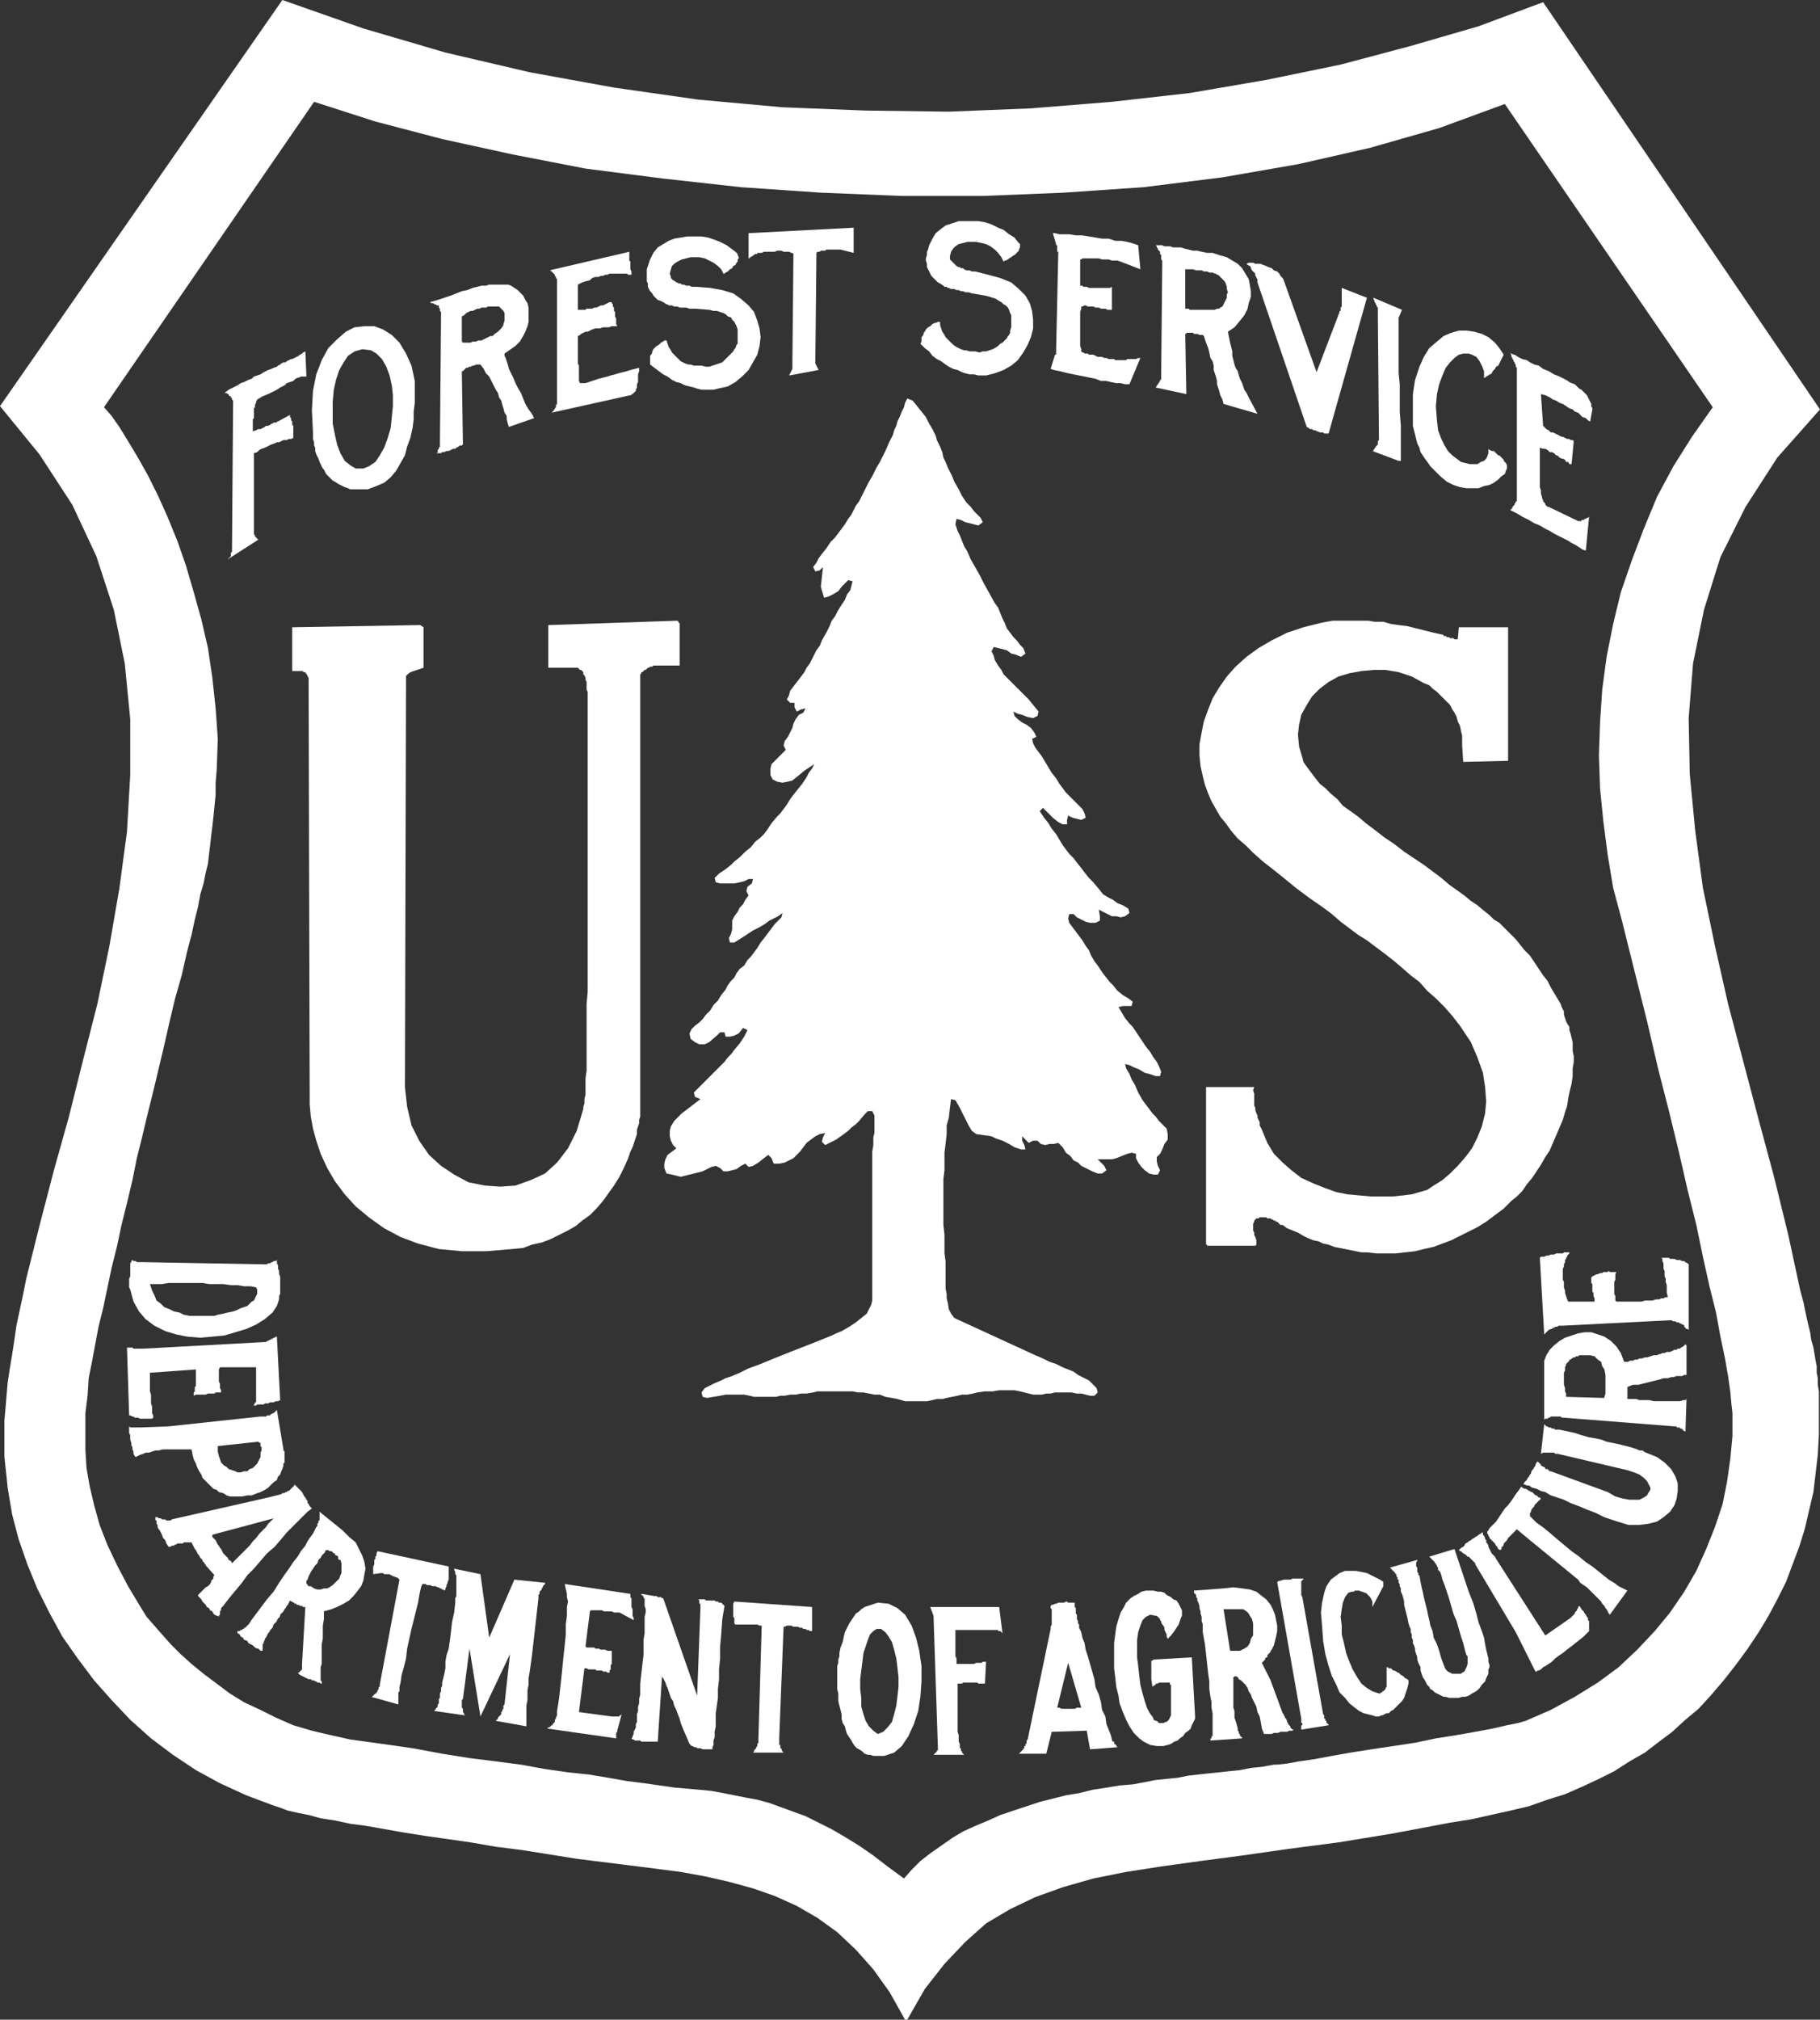 <?xml version="1.0" encoding="UTF-8"?>
<svg id="Layer_1" data-name="Layer 1" xmlns="http://www.w3.org/2000/svg" width="598.68" height="664.2" viewBox="0 0 598.68 664.2">
  <rect x="0" y="0" width="598.68" height="664.2" fill="#333333" stroke="none"/>
  <path d="M597.96,453.24l-.36-1.8v-2.16l-.36-1.8-.36-2.16-.36-2.16-.72-2.52-.36-2.52-.72-2.88-.72-3.24-.72-3.6-1.08-3.96-3.96-18.36-4.68-19.08-5.04-18.72-5.04-19.08-5.04-19.08-4.32-19.08-3.96-19.08-2.52-18.72-1.8-18.72-.36-18.36,1.44-18,3.6-17.64,5.4-17.28,8.28-16.56,10.44-16.2,14.04-15.84L507.6.72l-21.24,7.92-22.32,6.48-23.04,6.12-24.48,5.04-25.2,4.32-25.56,2.88-26.64,2.16-27,1.08-27.36-.36-27.36-1.08-27.72-2.52-27.72-3.96-27.72-5.04-27.72-6.48-27-7.92L92.88,0,0,133.56l12.96,15.84,10.8,16.56,7.92,16.92,5.76,17.64,3.6,17.64,1.8,18.36v18.36l-1.08,18.72-2.52,18.72-3.24,18.72-3.96,19.08-4.68,18.36-4.68,18.72-5.04,18-4.68,18-4.32,17.28-1.08,5.4-1.08,5.04-1.08,5.04-.72,5.04-.72,4.68-.72,4.32-.72,4.68-.36,4.32-.36,4.32-.36,3.96v11.52l.36,3.6.36,3.24.36,3.6,1.44,8.64,2.16,8.28,2.88,8.28,3.24,7.92,3.96,7.92,4.32,7.92,5.04,7.2,5.4,7.2,5.76,6.48,6.12,6.48,6.84,6.12,7.2,5.4,7.56,5.04,7.92,4.32,8.64,3.96,8.64,3.24,2.16.72,2.88,1.08,3.24.72,3.6.72,3.96,1.08,4.68.72,5.04,1.08,5.4.72,6.12,1.08,6.12,1.08,6.84,1.08,7.56,1.08,7.56,1.08,8.28,1.44,8.64,1.08,9,1.44,9,1.44,8.64,1.08,8.64,1.08,8.64,1.08,8.28,1.08,7.92,1.44,7.92,1.8,7.92,2.16,7.2,2.52,7.2,3.24,6.84,3.96,6.48,4.68,6.12,5.76,5.76,6.48,5.4,7.56,5.04,9h.72l5.76-10.08,6.48-8.28,6.84-7.2,6.84-6.12,7.92-4.68,8.28-3.96,9-3.24,10.08-2.88,10.8-2.16,11.52-1.8,12.96-1.8,13.68-1.8,15.12-2.16,16.56-2.16,17.64-2.88,19.08-3.6,6.84-1.08,6.48-1.44,6.48-1.44,6.12-1.44,6.12-2.16,5.76-1.8,5.76-2.52,5.4-2.52,5.04-2.52,5.04-3.24,5.04-2.88,4.68-3.6,4.32-3.24,4.32-3.96,4.32-3.6,3.96-4.32,4.32-5.04,3.96-5.04,3.96-5.4,3.6-5.4,3.24-5.4,2.88-5.4,2.88-5.76,2.16-5.76,2.16-5.76,1.8-5.76,1.44-6.12,1.44-6.12.72-6.12.72-6.12.36-6.48v-14.4l-.36-2.16v-2.16ZM569.88,472.32l-.72,7.56-1.08,7.56-1.44,7.2-2.52,7.56-2.88,7.2-3.24,7.2-3.96,6.84-4.68,6.84-5.04,6.12-5.76,6.12-6.12,5.76-6.84,5.04-7.56,4.68-7.92,4.32-8.28,3.6-2.52.72-3.6.72-4.68,1.08-5.76,1.08-6.12,1.08-6.84,1.08-6.84,1.44-7.2,1.08-7.2,1.08-6.84,1.08-6.12,1.08-5.76,1.08-5.04.72-3.96.72-3.24.36h-1.08l-3.96.72-3.6.36-3.6.72-3.6.36-3.24.36-3.6.36-3.24.36-3.24.36-3.6.72-3.6.36-3.6.36-3.6.72-3.96.72-4.32.36-4.32.72-4.68.72-4.32,1.08-4.32.72-4.32,1.08-4.32,1.08-4.32,1.44-4.32,1.44-4.32,1.44-3.96,1.8-4.32,1.8-3.96,1.8-3.6,2.16-3.6,2.52-3.6,2.52-3.24,2.52-2.88,2.88-2.52,2.88-5.4-3.96-4.68-3.6-4.68-3.24-4.68-2.88-4.32-2.52-4.32-2.16-4.32-2.16-3.96-1.44-3.96-1.44-3.96-1.44-3.96-1.08-3.96-.72-3.6-.72-3.6-.72-3.96-.72-3.6-.36-3.96-.36-4.32-.36-5.04-.72-5.04-.72-5.76-.72-6.12-1.08-6.48-1.08-6.84-.72-7.56-1.08-7.92-1.44-8.28-1.08-8.64-1.08-9-1.44-9.72-1.8-10.08-1.44-10.44-1.44-6.48-1.44-6.12-1.44-6.12-1.8-5.76-2.52-5.04-2.52-5.4-2.52-4.68-2.88-4.32-3.24-4.32-3.24-3.96-3.24-3.6-3.24-3.24-3.24-2.88-3.24-2.52-2.88-2.52-2.88-1.8-2.88-4.32-7.2-3.6-6.84-3.24-6.84-2.52-6.48-1.8-6.48-1.44-6.12-1.08-6.12-.36-6.12v-11.88l.72-5.76.36-5.76,1.08-5.4,1.08-5.76,1.08-5.76,1.44-5.76,1.44-6.84,1.44-6.84,1.8-7.2,1.44-6.84,1.8-7.2,1.8-7.56,1.44-7.2,1.8-7.2,1.8-7.56,1.8-7.2,1.8-7.56,1.8-7.56,1.8-7.92,1.8-7.56,2.16-7.56,1.8-7.92,1.44-5.4,1.08-5.04,1.08-4.32.72-3.96,1.08-3.6.72-3.6.72-2.88.36-3.24.36-2.88.36-3.24.36-2.88.36-3.24.36-3.6.36-3.6v-3.96l.36-4.32.36-10.08-.72-10.08-1.08-10.08-1.44-9.72-2.16-9.36-2.52-9-2.52-8.64-2.88-8.28-3.24-7.92-3.24-7.2-3.24-6.48-3.24-5.76-3.24-5.4-2.88-4.68-2.52-3.6-2.52-2.88L103.32,33.48l20.16,6.48,21.96,5.76,23.04,5.04,24.12,4.68,25.2,3.24,25.92,2.88,26.28,1.8,26.64,1.08h26.64l26.64-1.08,26.28-1.8,25.92-3.24,24.84-4.32,23.76-5.4,22.68-6.48,21.6-7.92,68.4,99.72-6.84,9.72-6.12,9.72-5.4,10.08-4.32,10.44-3.96,10.44-3.6,10.44-2.52,10.44-2.16,10.8-1.44,10.8-.72,10.8-.36,10.8.36,10.8,1.08,10.8,1.44,11.16,1.8,10.8,2.88,10.8,4.32,17.28,3.96,15.84,3.6,15.48,3.6,14.04,3.24,13.32,2.88,12.6,2.88,11.52,2.16,10.44,2.16,9.72,2.16,8.64,1.44,7.92,1.44,6.84,1.08,6.12.72,5.04.36,3.96.36,3.24v7.56Z" style="fill: #fff; stroke-width: 0px;"/>
  <polygon id="polygon7" points="326.16 373.68 321.12 372.96 319.68 371.88 318.6 370.08 315.72 364.32 314.28 361.8 312.84 361.44 312.48 364.32 312.12 367.56 311.4 370.08 311.4 372.96 311.04 376.2 310.68 379.08 310.68 384.84 310.32 387.72 310.32 402.84 310.68 406.08 310.68 412.2 311.04 414.72 311.04 423.72 311.4 425.52 311.4 426.96 311.76 428.4 312.12 430.56 312.84 432 313.92 433.44 340.56 445.68 343.08 446.76 345.24 447.84 347.4 448.56 349.56 449.64 353.16 451.08 354.6 452.16 358.2 453.96 360.72 456.48 361.08 457.92 360 459 358.56 459 355.68 458.28 354.24 458.28 352.44 457.92 347.04 457.92 345.6 458.28 344.16 458.28 342.72 458.64 339.84 458.64 335.52 457.56 333.72 457.2 328.68 457.2 326.52 457.56 324 457.56 321.48 457.92 320.04 458.28 318.24 458.64 316.44 458.64 315 459 311.4 459.72 309.96 460.08 308.16 460.08 306.72 460.44 304.92 460.8 297.72 460.8 295.2 460.08 293.4 459.72 291.24 459.36 289.44 458.64 287.64 458.64 284.04 457.92 282.24 457.92 280.44 457.56 268.92 457.56 267.48 457.92 265.32 458.28 263.52 458.28 261.72 458.64 259.92 458.64 258.12 459 256.68 459 255.24 459.36 248.04 459.36 246.6 459 244.8 458.64 238.68 458.64 236.88 459 232.56 459.72 231.12 459.36 230.76 457.92 231.84 456.48 234.72 455.04 237.24 453.96 238.68 453.24 240.84 452.52 243.36 451.44 246.24 450 250.2 448.56 254.52 446.76 259.92 444.6 266.4 442.08 273.6 439.2 275.04 438.48 276.84 437.76 279.36 436.32 281.52 434.88 285.12 432 286.56 429.12 286.92 427.68 286.92 378.72 287.28 376.56 287.28 374.04 287.64 372.6 287.64 366.84 286.92 365.4 285.48 365.4 284.4 366.48 282.6 368.64 281.52 369.72 280.08 370.8 279 371.88 277.56 372.96 275.04 374.76 271.44 376.56 270.36 375.48 270.72 374.04 271.44 372.6 269.64 372.96 268.2 373.68 265.32 375.84 263.16 378.72 261 380.88 258.12 382.32 256.32 382.68 254.52 382.68 253.8 380.88 252.72 379.8 251.28 380.88 249.48 382.32 247.68 383.4 246.24 383.76 245.16 382.68 243.72 383.4 242.28 384.48 239.4 385.2 237.96 385.2 236.88 384.12 235.44 383.4 234 383.76 231.12 385.2 223.92 387 221.04 386.28 219.24 385.92 218.52 384.12 218.52 382.68 218.88 381.24 219.6 379.8 222.48 377.64 221.4 376.56 220.68 375.12 220.32 373.68 220.32 371.88 220.68 370.44 221.76 368.64 224.28 366.12 225.72 365.04 230.4 361.44 228.6 360.72 228.24 359.28 238.32 349.2 239.4 347.76 240.48 346.68 241.56 345.24 243.36 343.08 244.8 340.92 245.88 338.76 244.44 338.04 243 339.84 241.56 340.56 240.12 340.92 238.68 340.92 238.32 339.48 236.88 339.48 235.8 340.56 233.28 342.72 231.84 343.44 230.04 343.44 228.6 342.72 227.16 341.64 226.8 339.84 227.52 338.4 228.6 337.32 230.04 336.24 231.12 335.16 232.2 333.72 233.64 332.28 234.72 330.48 236.16 329.04 237.24 327.24 238.68 325.44 239.4 324 240.48 322.56 241.56 321.48 242.28 320.04 243.36 318.6 244.8 317.52 245.88 315.72 246.96 314.64 249.12 311.76 250.2 309.96 251.64 308.16 254.88 303.84 257.04 301.68 257.4 300.24 255.96 301.32 253.08 302.76 251.64 303.84 249.84 304.92 247.68 306 245.52 307.44 241.56 309.96 240.12 309.96 239.76 308.52 240.48 307.08 240.84 305.64 240.84 302.76 241.56 301.32 242.64 299.88 243.36 298.44 244.44 297.36 245.16 295.92 246.24 294.48 245.52 293.04 245.88 291.6 247.32 290.52 247.68 289.08 246.24 289.08 244.8 289.8 243.36 290.16 241.56 290.52 236.88 290.52 235.44 290.16 235.08 288.72 236.52 287.28 238.68 285.84 240.48 284.4 241.56 283.32 243.36 281.88 245.16 280.08 246.96 278.64 248.4 276.84 250.2 275.4 251.28 274.32 252.36 272.88 253.8 270.72 255.6 268.56 256.68 267.48 258.84 264.6 259.92 262.8 261 261.36 263.88 257.76 265.32 255.6 266.04 254.16 267.12 252.72 267.84 251.28 264.6 253.44 262.44 255.24 260.64 256.68 259.2 257.04 257.4 257.4 255.6 257.04 254.16 256.32 253.44 254.88 253.44 252.72 253.8 251.28 258.48 246.6 257.76 245.16 258.12 243.72 259.2 242.28 260.64 239.4 261 237.96 261.72 236.52 262.8 235.08 264.24 234.36 264.96 232.92 263.52 233.28 262.08 234 261.36 232.56 261.36 231.12 259.92 231.12 258.84 230.04 259.56 228.6 259.92 227.16 263.52 222.48 264.6 221.04 265.32 219.6 266.4 218.16 268.56 213.84 269.64 212.4 270.36 210.6 271.8 208.08 272.88 205.92 273.6 204.12 274.68 202.68 275.4 201.24 276.48 199.44 277.92 197.28 278.64 195.48 279.72 194.04 280.44 191.16 279 190.8 276.84 192.96 275.76 194.4 273.96 195.48 272.52 196.2 271.08 196.56 270 192.96 270.72 186.48 269.64 187.56 268.2 187.92 267.48 186.48 268.56 185.04 269.28 183.6 270.36 182.16 271.8 180.36 273.24 178.2 274.68 176.76 277.92 172.44 279 170.64 280.08 169.2 281.52 166.32 282.6 164.88 285.84 158.4 286.92 156.6 288.36 153.72 289.44 151.92 291.24 148.32 292.32 145.8 293.76 142.92 294.12 141.48 294.84 140.04 295.2 138.6 295.92 137.16 296.64 135.36 297.36 133.92 297.72 132.48 298.44 131.04 300.24 131.76 304.56 137.16 305.64 139.32 306.72 141.12 307.8 143.28 308.16 144.72 309.24 146.88 309.96 148.68 310.32 150.48 311.04 151.92 311.76 153.72 313.2 156.6 313.92 158.4 315.36 160.92 316.44 163.08 317.88 165.24 319.32 166.68 320.4 168.12 322.56 170.28 323.28 171.72 321.84 172.8 317.52 171.72 316.08 171 314.64 170.64 314.28 172.44 315 174.6 315.72 176.04 317.16 179.64 318.24 181.44 319.32 183.96 322.2 189 323.64 191.88 327.24 198.36 328.32 199.8 329.76 203.4 330.48 204.84 331.2 206.64 333.36 209.52 334.44 210.6 335.52 212.04 336.6 213.12 337.32 214.92 335.88 216 334.08 215.28 332.64 214.92 331.2 213.84 326.88 212.76 326.16 214.2 326.88 215.64 327.24 217.08 328.32 218.88 329.4 220.32 330.12 221.76 338.4 230.04 341.64 234 341.28 235.44 339.84 236.16 338.04 235.8 336.24 235.08 334.8 234.72 333.36 234 333.72 235.44 334.8 236.52 336.24 237.6 337.68 238.32 339.12 239.4 340.2 240.84 340.92 242.28 339.48 243 339.84 244.44 340.56 245.88 342.72 248.76 345.96 254.16 347.4 255.96 348.48 257.76 350.64 260.64 356.04 266.04 356.76 267.48 357.12 268.92 355.68 269.64 352.8 268.92 351.36 268.2 351 269.64 351 271.08 349.56 271.08 348.12 270.36 346.32 268.92 343.08 265.68 342 266.76 343.44 268.92 344.88 270.72 345.96 272.52 347.4 274.32 349.56 277.92 351.72 280.8 353.16 282.24 354.24 283.68 355.68 285.48 356.76 286.92 358.2 288.72 359.64 290.16 361.44 292.32 362.88 294.12 364.68 295.2 366.12 295.92 367.56 297 369.36 297.72 371.16 298.8 371.52 300.24 370.08 301.32 368.64 301.68 367.2 301.32 365.76 301.32 361.44 299.16 361.8 301.32 361.8 302.76 360.36 303.48 358.56 303.48 357.12 303.12 354.24 301.68 353.16 300.6 351.72 300.6 351.36 302.04 351.72 303.48 356.04 309.24 357.12 311.04 358.2 312.48 358.92 314.28 360 316.08 361.08 317.52 362.52 319.68 363.6 321.12 365.04 322.92 366.12 324 367.56 325.8 369.36 327.24 371.16 328.32 372.6 329.4 372.24 330.84 369.36 330.84 367.92 331.2 370.08 334.8 371.52 336.6 372.6 337.68 376.92 344.16 378.36 345.96 379.44 347.76 380.52 349.2 381.24 350.64 381.96 352.44 381.6 353.88 380.16 353.88 378 353.16 376.56 352.8 374.76 351.72 372.96 351 371.52 350.28 370.08 349.92 370.44 351.36 371.52 353.16 372.24 354.96 373.32 356.76 374.4 359.28 375.84 361.8 379.08 366.12 380.16 367.2 381.24 368.64 383.76 371.16 384.12 372.96 384.12 374.76 383.04 376.2 382.32 378 381.6 379.44 380.52 380.52 380.52 381.96 380.88 383.4 381.6 384.84 380.88 386.28 379.44 386.28 378 385.92 376.56 384.84 375.48 383.76 374.4 382.32 373.68 380.88 373.68 379.44 372.24 379.08 370.8 379.44 367.2 380.88 365.76 381.24 361.08 381.24 363.24 383.4 363.96 384.84 362.52 385.92 361.08 385.92 359.28 385.2 355.68 383.4 354.6 382.32 353.16 381.6 352.08 380.16 350.64 379.08 349.56 377.28 348.12 375.84 346.68 376.2 345.24 376.2 343.8 376.56 342.36 376.2 341.28 375.12 339.84 375.12 338.4 375.84 336.24 373.68 336.24 375.12 336.96 376.56 337.32 378 335.88 378 333.72 377.28 331.92 376.2 329.76 375.12 327.6 374.4 326.16 373.68" style="fill: #fff; stroke-width: 0px;"/>
  <polygon id="polygon9" points="213.84 219.24 213.48 219.6 213.12 219.6 212.76 219.96 212.4 220.32 212.04 220.32 211.68 220.68 211.32 221.04 210.96 221.04 210.96 221.4 210.6 221.76 210.6 222.12 210.6 363.24 210.6 364.32 210.6 365.4 210.6 366.12 210.6 367.2 210.24 368.28 210.24 369.36 209.88 370.44 209.52 371.52 209.52 372.96 209.16 374.04 208.8 375.12 208.44 376.2 208.08 377.28 207.36 378.72 207 379.8 206.64 380.88 205.2 384.12 203.76 387 201.96 389.88 200.16 392.4 198.36 394.92 196.2 397.44 194.04 399.6 191.52 401.4 189.36 403.2 186.84 404.64 183.96 406.08 181.08 407.52 178.2 408.6 174.96 409.32 172.08 410.4 168.48 410.76 159.84 411.48 151.92 411.48 144.36 410.76 137.52 408.96 131.76 406.8 126.36 403.92 121.32 400.32 117 396.72 113.4 392.76 110.16 388.44 107.64 384.12 105.48 379.44 104.04 375.12 102.96 371.16 102.24 367.2 101.88 363.24 101.52 223.92 101.52 223.56 101.52 223.56 101.52 223.2 101.52 222.84 101.16 222.48 101.16 222.48 101.16 222.12 100.8 221.76 100.8 221.76 100.8 221.4 100.44 221.4 100.44 221.04 100.08 221.04 100.08 221.04 99.72 221.04 99.72 220.68 96.84 220.68 96.48 220.68 96.48 220.68 96.48 220.68 96.48 220.68 96.48 220.68 96.12 220.68 96.12 220.68 96.12 220.68 96.12 220.68 96.12 220.32 96.12 220.32 96.12 220.32 96.12 220.32 96.12 219.96 96.12 219.96 96.12 206.28 138.24 205.56 139.32 206.28 139.32 219.6 135 221.04 134.64 221.4 134.64 221.4 134.28 221.4 134.28 221.76 133.92 221.76 133.92 221.76 133.92 222.12 133.92 222.12 133.56 222.12 133.56 222.48 133.56 222.48 133.56 222.48 133.56 222.48 133.56 222.84 133.56 222.84 133.56 223.2 133.2 357.48 133.92 363.96 135.36 370.08 137.88 375.12 141.12 379.8 145.08 383.4 149.4 386.28 154.08 388.8 159.48 389.88 164.52 390.24 169.56 389.88 174.6 388.08 179.28 385.92 183.24 382.32 186.84 377.64 189.72 371.88 191.88 364.68 191.88 363.96 192.24 362.88 192.24 361.44 192.6 360 192.6 358.56 192.6 356.76 192.6 354.6 192.96 352.08 192.96 349.56 192.96 347.04 192.96 344.16 192.96 340.92 192.96 337.68 192.96 334.08 192.96 330.12 193.32 326.16 193.32 227.52 192.96 226.8 192.96 225.72 192.96 225 192.96 224.28 192.6 223.56 192.6 222.84 192.24 222.12 191.88 221.76 191.88 221.04 191.52 220.68 191.16 220.32 190.8 220.32 190.44 219.96 190.08 219.6 189.36 219.6 189 219.6 180.36 219.6 180.36 207.36 180.36 207.36 180.36 207 180.36 207 180.36 207 180.36 206.64 180.36 206.64 180.36 206.28 180.36 206.28 180.36 206.28 180.36 205.92 180.36 205.92 180.36 205.92 180.36 205.92 180.36 205.56 180.36 205.56 180.72 205.56 222.84 204.12 222.84 204.12 223.2 204.48 223.2 204.48 223.2 204.48 223.2 204.48 223.2 204.48 223.2 204.48 223.2 204.84 223.2 204.84 223.56 204.84 223.56 204.84 223.56 204.84 223.56 205.2 223.56 205.2 223.56 218.88 214.92 218.88 214.56 219.24 214.56 219.24 214.2 219.24 213.84 219.24" style="fill: #fff; stroke-width: 0px;"/>
  <polygon id="polygon11" points="511.92 373.32 510.84 375.84 509.76 378.36 508.32 380.52 506.88 383.04 505.44 385.2 504 387.36 502.2 389.52 500.76 391.68 498.96 393.48 497.16 394.92 494.64 397.44 491.76 399.6 488.88 401.76 486 403.56 483.12 405 480.24 406.44 477.36 407.88 474.48 408.96 471.6 410.04 468.36 410.76 465.48 411.48 462.24 411.84 459 412.2 456.12 412.2 452.88 412.2 449.64 411.84 447.84 411.84 446.04 411.48 444.24 411.12 442.44 410.76 440.64 410.4 438.84 410.04 437.04 409.32 435.24 408.96 433.8 408.24 432 407.88 430.2 407.16 428.76 406.44 426.96 405.36 425.16 404.64 423.36 403.92 421.92 402.84 421.2 402.84 420.84 402.48 420.48 402.12 420.12 401.76 419.76 401.76 419.4 401.4 419.04 401.4 418.68 401.04 418.32 401.04 417.96 400.68 417.24 400.68 416.88 400.68 416.52 400.32 416.16 400.32 415.44 400.32 415.08 400.32 414.36 400.32 414 400.68 413.64 400.68 413.28 400.68 412.92 401.04 412.56 401.4 412.56 401.76 412.2 402.48 412.2 402.84 412.2 403.2 412.2 403.92 412.2 404.64 412.56 405.36 412.56 406.08 412.92 406.8 413.28 407.88 413.28 407.88 413.28 407.88 413.28 408.24 413.28 408.24 413.28 408.6 413.28 408.6 413.28 408.6 413.28 408.96 413.28 408.96 413.28 409.32 413.28 409.32 413.28 409.32 412.92 409.68 412.92 409.68 412.92 409.68 397.44 409.68 397.08 409.68 397.08 409.68 397.08 409.32 397.08 409.32 397.08 409.32 396.72 409.32 396.72 408.96 396.72 408.96 396.72 408.96 396.72 408.6 396.72 408.6 396.72 408.24 396.72 408.24 396.72 408.24 396.72 407.88 396.72 407.52 396.72 357.48 412.56 357.48 412.2 358.56 412.56 359.64 412.56 360.72 412.56 361.8 412.56 362.52 412.56 363.6 412.92 364.32 412.92 365.04 413.28 366.12 413.64 366.84 413.64 367.56 414 368.28 414.36 369 414.36 370.08 414.72 370.8 415.08 371.52 416.88 375.84 419.04 379.44 421.92 382.32 424.8 384.84 428.04 387.36 432 389.16 435.6 390.6 439.56 392.04 443.16 392.76 447.12 393.12 451.08 393.48 454.68 393.48 457.92 393.48 461.52 393.12 464.4 392.76 466.92 392.04 469.44 391.32 471.6 389.88 474.48 388.08 477 385.92 479.52 383.4 482.04 380.52 484.2 377.64 486 374.04 487.44 370.44 488.52 366.12 488.88 362.16 488.52 357.48 487.8 352.8 486 347.76 483.84 342.72 480.24 337.32 477.72 334.08 475.2 331.2 472.32 328.32 469.44 325.8 466.92 322.92 464.04 320.76 461.16 318.24 458.64 316.08 455.4 313.56 452.52 311.4 449.64 309.24 446.76 307.44 443.88 305.28 441 303.12 438.12 300.6 435.24 298.44 430.56 295.2 426.24 291.96 422.28 288.72 418.68 285.84 415.44 283.32 412.2 280.44 409.68 277.92 407.16 275.76 405 273.24 403.2 270.72 401.4 268.56 399.96 266.04 398.52 263.52 397.44 261 396.36 258.12 395.64 255.24 394.92 252 394.56 248.4 394.56 244.8 395.28 240.84 396 237.24 397.44 233.28 398.88 229.68 401.04 226.08 403.56 222.48 406.44 219.24 410.04 216 414 213.12 418.32 210.6 423.36 208.08 428.76 206.28 434.52 204.84 436.32 204.48 438.48 204.12 440.64 204.12 442.8 204.12 445.32 204.12 447.48 204.12 450 204.12 452.16 204.48 455.04 204.48 457.56 205.2 460.08 205.56 462.96 205.92 465.84 206.64 468.72 207.36 471.6 208.08 474.84 208.8 474.84 209.16 475.2 209.16 475.56 209.16 475.92 209.52 476.28 209.52 476.64 209.52 476.64 209.52 477 209.88 477.36 209.88 477.72 209.88 478.08 209.88 478.44 210.24 478.8 210.24 479.16 210.24 479.16 210.24 479.52 210.24 479.88 206.28 496.08 206.28 496.08 250.2 481.32 250.56 480.96 245.16 480.96 243.72 480.96 241.92 480.6 240.48 480.24 238.68 479.52 237.24 479.16 235.8 478.44 234.36 477.72 233.28 477 231.84 475.92 230.76 474.84 229.68 473.76 228.6 472.68 227.52 471.24 226.44 470.16 225.36 468.36 224.64 464.4 222.48 460.08 221.04 455.76 220.32 451.8 220.32 447.84 220.68 443.88 221.4 440.28 222.48 437.04 224.28 434.16 226.44 431.64 228.96 429.84 231.84 428.04 235.08 427.32 238.32 426.96 241.56 427.32 245.52 428.4 249.12 428.76 250.56 429.48 251.64 430.56 253.08 431.64 254.52 432.72 255.96 434.16 257.76 435.96 259.2 437.76 261 439.92 262.8 441.72 264.96 444.24 266.76 446.76 268.56 449.28 270.72 452.16 272.88 455.4 275.4 458.64 277.56 461.88 280.08 465.12 282.24 468.36 284.4 471.24 286.56 474.12 288.72 476.64 290.88 479.16 292.68 481.68 294.48 483.84 296.28 486 297.72 488.16 299.52 489.96 300.96 491.4 302.4 493.2 303.48 494.64 304.92 495.72 306 497.16 307.44 498.6 308.88 500.04 310.68 501.48 312.48 503.28 314.28 504.72 316.44 506.16 318.6 507.6 320.76 509.04 322.56 510.12 324.72 511.2 326.52 512.28 328.32 513.36 330.12 513.72 331.2 514.44 332.64 514.44 333.72 514.8 334.8 515.16 335.88 515.52 336.6 516.24 337.68 516.24 338.76 516.6 339.84 516.96 341.28 517.32 342.72 517.32 344.16 517.32 345.6 517.68 347.4 517.68 349.2 517.32 351.36 517.32 353.88 516.96 356.4 516.24 359.28 515.88 361.08 515.52 363.6 514.8 365.76 514.08 368.28 513 370.8 511.92 373.32" style="fill: #fff; stroke-width: 0px;"/>
  <polygon id="polygon13" points="503.28 484.92 503.64 484.56 503.64 484.2 504 483.48 504.36 483.12 504.72 482.4 505.08 482.04 505.08 481.68 505.44 480.96 505.8 480.6 505.8 480.24 505.8 480.6 506.16 480.96 506.16 480.96 506.52 481.32 506.88 481.68 506.88 482.04 507.24 482.04 507.6 482.4 507.96 482.4 508.32 482.76 508.32 483.12 508.68 483.12 509.04 483.12 509.4 483.48 509.76 483.84 510.12 483.84 528.84 490.68 531.36 492.12 533.88 492.84 536.04 493.2 537.84 493.2 539.28 493.2 540.72 492.48 541.8 491.76 542.16 491.04 542.88 489.96 542.88 489.24 542.16 487.8 541.8 487.08 540.72 486 539.28 484.92 537.48 484.2 535.32 483.48 512.28 478.08 511.92 478.08 511.92 478.08 511.56 478.08 511.2 477.72 511.2 477.72 510.84 477.72 510.84 477.72 510.48 477.72 510.12 477.72 509.76 477.72 509.4 477.72 509.04 477.72 508.68 477.72 507.96 477.72 507.6 477.72 506.88 478.08 507.96 468.36 508.32 468.72 508.68 469.08 508.68 469.08 509.04 469.08 509.4 469.44 510.12 469.44 510.48 469.8 510.84 469.8 511.2 469.8 511.56 470.16 511.92 470.16 511.92 470.16 512.28 470.16 512.64 470.16 513 470.16 513 470.16 518.04 471.24 520.2 471.96 522.72 472.68 524.88 473.04 526.68 473.4 528.48 474.12 530.28 474.48 532.08 474.84 533.52 475.2 534.96 475.56 536.4 475.92 537.48 476.28 538.56 476.64 539.28 477 540.36 477 540.72 477.36 541.44 477.72 545.04 479.16 547.56 480.96 549.72 483.12 551.16 485.64 551.88 487.8 551.88 490.32 551.52 492.84 550.8 495 549.36 497.16 547.2 498.96 545.04 500.4 542.16 501.12 539.28 501.48 535.68 501.48 532.08 500.4 527.76 498.96 524.88 497.52 522 496.44 519.48 495.36 516.6 494.28 514.44 493.2 512.28 492.48 510.12 491.76 508.32 490.68 506.88 490.32 505.44 489.6 504 489.24 502.92 488.52 502.2 488.52 501.48 488.16 501.12 488.16 501.12 488.16 501.48 487.44 501.84 487.08 502.2 486.72 502.56 486 502.92 485.64 503.28 484.92" style="fill: #fff; stroke-width: 0px;"/>
  <polygon id="polygon15" points="64.08 456.12 64.44 455.76 64.44 455.04 64.44 454.68 64.44 453.96 64.44 453.6 64.44 452.88 64.44 452.16 64.44 451.8 64.44 451.08 64.44 450.36 49.32 451.44 49.32 451.44 49.32 451.8 49.32 452.52 49.32 453.24 49.32 454.32 49.32 455.4 49.32 456.48 49.32 457.56 49.68 458.64 49.68 460.08 49.68 461.52 50.04 462.6 50.04 463.68 50.04 464.76 50.4 465.48 50.4 466.2 50.04 466.56 49.68 466.56 49.32 466.56 48.96 466.56 48.24 466.56 47.88 466.56 47.16 466.56 46.8 466.56 46.08 466.56 45.36 466.2 45 466.2 44.28 466.2 43.92 465.84 43.56 465.84 42.84 465.48 42.48 465.48 41.76 442.8 41.76 443.16 41.76 443.16 42.12 443.16 42.48 443.16 42.84 443.16 43.2 443.16 43.56 443.16 43.92 443.52 44.64 443.52 45 443.52 45.36 443.52 45.72 443.52 46.08 443.52 46.44 443.52 46.8 443.52 47.16 443.52 86.76 441.36 87.12 441.36 87.12 441.36 87.48 441.36 87.84 441 88.2 441 88.56 440.64 88.92 440.64 89.28 440.28 89.64 440.28 90 439.92 90.36 439.92 90.72 439.56 90.72 439.56 91.08 439.56 91.08 439.56 91.08 439.56 92.16 460.44 91.44 460.8 90.72 460.8 90 461.16 89.28 461.16 88.92 461.16 88.2 461.52 87.84 461.52 87.12 461.52 86.76 461.88 86.04 461.88 85.68 461.88 85.32 461.88 84.6 461.88 84.24 462.24 83.88 462.24 83.52 462.24 83.52 462.24 83.52 461.88 83.52 461.88 83.88 461.52 83.88 461.52 83.88 461.16 84.24 461.16 84.24 460.8 84.24 460.8 84.24 460.44 84.24 460.44 84.24 460.44 84.24 460.08 84.24 460.08 84.24 459.72 84.24 459.72 84.24 449.64 72.36 449.64 72 450.36 72 451.08 72 451.8 72 452.16 72 452.88 72 453.24 72 453.96 72 454.32 72.36 455.04 72.36 455.4 72.36 455.76 72.36 456.12 72.36 456.48 72.72 457.2 72.72 457.56 72.72 457.56 72.72 457.92 72.36 457.92 72 457.92 71.64 457.92 71.28 457.92 70.92 457.92 70.56 458.28 69.84 458.28 69.12 458.28 68.4 458.28 67.68 458.64 66.96 458.64 66.24 458.64 65.52 458.64 64.44 458.64 63.72 459 63.72 458.64 63.72 457.92 64.08 457.56 64.08 457.2 64.08 456.48 64.08 456.12" style="fill: #fff; stroke-width: 0px;"/>
  <polygon id="polygon17" points="523.8 424.8 523.8 424.44 523.8 423.72 523.8 423.36 523.8 423 523.8 422.28 523.44 421.92 523.44 421.56 523.44 420.84 523.44 420.12 523.8 419.76 524.52 419.4 525.24 419.04 525.6 419.04 526.32 418.68 527.04 418.68 527.4 418.32 528.12 418.32 528.48 418.32 528.84 418.32 529.2 417.96 529.56 418.32 529.92 418.32 530.28 418.32 531 418.32 531.36 418.32 531.72 418.32 531.36 419.04 531.36 419.76 531.36 420.12 531.36 420.84 531 421.56 531 421.92 531 422.64 531 423.36 531 423.72 531 424.44 531 425.16 531 425.52 531.36 426.24 531.36 426.96 531.36 427.68 531.72 428.04 532.8 428.04 533.88 428.04 534.96 428.04 536.04 428.04 537.48 428.04 538.56 428.04 540 428.04 541.08 427.68 542.16 427.68 543.6 427.68 544.68 427.32 545.76 427.32 546.48 426.96 547.2 426.96 547.92 426.6 548.64 426.6 548.28 425.16 548.28 424.08 548.28 422.64 547.92 421.56 547.92 420.48 547.56 419.76 547.56 419.04 547.56 417.96 547.2 417.24 547.2 416.52 547.2 415.8 547.2 415.44 546.84 414.72 546.84 414.36 546.84 414 546.48 413.64 546.84 413.64 547.2 413.64 547.56 413.64 548.28 413.64 549 413.64 549.36 414 550.08 414 550.8 414 551.52 414.36 551.88 414.36 552.6 414.36 553.32 414.72 554.04 414.72 554.4 415.08 555.12 415.44 555.48 415.8 555.48 437.4 555.12 437.04 554.76 437.04 554.4 436.68 554.04 436.32 554.04 435.96 553.68 435.6 553.32 435.6 552.96 435.24 552.6 435.24 552.24 434.88 551.88 434.88 551.52 434.88 551.16 434.52 550.8 434.52 550.44 434.52 549.72 434.16 514.08 435.96 513.72 435.96 513 435.96 512.64 435.96 512.28 436.32 511.92 436.32 511.56 436.32 511.2 436.68 510.84 436.68 510.48 437.04 510.12 437.04 509.4 437.4 509.04 437.76 508.68 438.12 508.68 438.12 508.32 438.48 507.96 438.84 506.52 413.64 506.88 413.28 507.6 413.28 507.96 413.28 508.68 412.92 509.4 412.92 510.12 412.56 510.48 412.56 511.2 412.56 511.92 412.2 512.64 412.2 513.36 412.2 514.08 412.2 514.44 411.84 515.16 411.84 515.52 411.84 516.24 411.84 516.24 412.2 515.88 412.56 515.88 412.56 515.52 412.92 515.52 413.28 515.52 413.28 515.16 413.64 515.16 413.64 515.16 414 515.16 414 514.8 414.36 514.8 414.36 514.8 414.72 514.8 414.72 514.8 415.08 514.8 415.08 514.44 415.8 514.44 416.52 514.08 417.24 514.08 417.96 514.08 418.68 514.08 419.4 514.08 420.12 514.08 420.84 514.44 421.56 514.44 422.28 514.44 423.36 514.8 424.44 514.8 425.16 515.16 426.24 515.52 427.32 515.88 428.04 524.52 428.04 524.52 427.68 524.52 426.96 524.16 426.24 524.16 425.88 524.16 425.16 523.8 424.8" style="fill: #fff; stroke-width: 0px;"/>
  <polygon id="polygon19" points="503.28 490.32 503.64 490.68 504 490.68 504.36 491.04 504.72 491.4 505.08 491.76 505.44 491.76 505.8 492.12 506.16 492.48 506.52 492.48 506.88 492.84 506.52 493.2 506.16 493.56 505.8 493.92 505.8 493.92 505.44 494.28 505.08 494.64 504.72 495 504.72 495.36 504.36 495.72 504 496.08 503.64 496.8 503.64 497.16 503.28 497.52 503.28 497.88 503.28 498.24 503.28 498.6 505.44 500.76 507.96 502.56 510.12 504.36 512.64 506.52 514.8 508.32 516.96 510.12 519.48 511.92 521.64 513.72 523.8 515.16 525.6 516.6 527.4 518.04 529.2 519.48 531 520.56 532.44 521.64 533.88 522.36 535.32 523.08 529.56 531 529.2 530.64 528.84 529.92 528.48 529.2 528.12 528.84 527.76 528.12 527.04 527.4 526.68 526.68 525.96 525.96 525.24 525.24 524.52 524.52 523.8 523.8 522.72 522.72 522 522 520.92 521.28 519.84 520.56 519.12 519.48 503.28 506.52 498.96 502.92 498.24 503.64 497.88 504 497.52 504.36 496.8 505.08 496.44 505.44 496.08 505.8 495.72 506.52 495.36 506.88 495 507.24 494.64 507.6 494.64 507.96 494.28 508.68 493.92 508.68 493.92 509.4 493.56 509.76 493.56 509.76 492.84 509.4 492.48 508.68 492.12 508.32 491.76 507.6 491.4 507.24 491.04 506.88 490.68 506.52 490.32 506.16 489.96 505.8 489.96 505.44 489.6 505.08 489.6 504.72 489.24 504.36 489.24 504.36 489.24 504 489.24 504 489.24 503.64 489.6 503.28 489.96 502.56 490.68 501.84 491.4 501.12 492.12 500.4 492.84 499.32 493.56 498.24 494.28 497.16 495 496.08 496.08 495 497.16 493.56 497.88 492.48 498.6 491.4 499.68 489.96 500.4 488.88 500.76 489.24 501.48 489.6 501.84 489.6 502.56 489.96 502.92 490.32 503.28 490.32" style="fill: #fff; stroke-width: 0px;"/>
  <polygon id="polygon21" points="484.2 513 483.84 512.64 483.48 512.28 483.12 511.92 482.76 511.92 482.4 511.56 482.04 511.2 481.32 510.84 480.96 510.48 480.6 510.12 480.24 510.12 479.88 509.76 480.24 509.4 480.6 509.04 481.32 508.68 481.68 508.32 482.04 507.6 482.76 507.24 483.12 506.88 483.84 506.52 484.2 506.16 484.92 505.8 485.28 505.44 486 505.08 486.36 504.72 487.08 504.36 487.44 504 487.8 504 487.8 504.36 487.8 504.72 488.16 505.08 488.52 505.8 488.52 506.16 488.88 506.52 488.88 507.24 489.24 507.6 489.6 508.32 489.6 508.68 489.96 509.4 490.32 510.12 490.68 510.84 491.4 511.56 491.76 511.92 492.12 512.64 508.32 537.84 516.6 532.08 516.6 532.08 516.96 531.72 516.96 531.72 517.32 531.36 517.32 531.36 517.68 531 517.68 531 518.04 530.64 518.04 530.28 518.4 529.92 518.4 529.92 518.76 529.56 518.76 529.2 519.12 528.84 519.12 528.48 519.48 528.12 519.84 528.48 520.2 529.2 520.56 529.56 520.92 529.92 521.28 530.64 521.64 531 522 531.72 522.36 532.08 522.36 532.8 522.72 533.16 522.72 533.88 522.72 534.24 522.72 534.96 522.72 535.32 522.72 536.04 522.72 536.4 520.92 538.2 519.12 539.64 517.32 541.08 515.88 542.16 514.08 543.6 513 544.32 511.56 545.4 510.48 546.48 509.4 547.2 508.32 547.92 507.6 548.28 506.88 549 506.16 549.36 505.8 549.36 505.44 549.72 505.08 549.72 498.6 536.76 485.28 514.44 485.28 514.44 485.28 514.08 484.92 513.72 484.56 513.36 484.2 513" style="fill: #fff; stroke-width: 0px;"/>
  <polygon id="polygon23" points="414.72 86.76 415.44 87.12 416.52 87.48 417.24 87.84 418.32 88.2 419.04 88.92 420.12 89.28 420.84 90 421.2 90.72 421.92 91.44 422.28 92.16 433.08 122.4 440.64 102.6 440.64 102.24 441 102.24 441 101.88 441 101.52 441 101.52 441 101.52 441 101.16 441.36 100.8 441.36 100.8 441.36 100.44 441.36 100.44 441.36 100.08 441.36 100.08 441.36 99.72 441.36 99.72 441.36 99.36 441.36 94.68 449.64 97.92 437.04 142.56 436.68 142.56 436.32 142.56 435.96 142.56 435.6 142.56 435.24 142.2 434.88 142.2 434.52 142.2 434.16 142.2 433.44 141.84 433.08 141.84 432.72 141.48 432 141.48 431.64 141.12 430.92 141.12 430.56 140.76 429.84 140.4 413.64 92.88 413.64 92.52 413.64 92.16 413.64 92.16 413.64 91.8 413.28 91.44 413.28 91.08 412.92 90.72 412.92 90 412.56 89.64 412.2 89.28 411.84 88.92 411.48 88.2 411.48 87.84 411.12 87.48 410.4 87.12 410.04 86.76 410.76 86.4 411.48 86.4 412.2 86.4 412.92 86.76 413.64 86.76 414.72 86.76" style="fill: #fff; stroke-width: 0px;"/>
  <polygon id="polygon25" points="164.16 564.48 164.52 564.12 164.88 563.76 164.88 563.4 164.88 563.04 165.24 562.68 165.24 562.32 165.6 561.96 165.6 561.6 165.6 561.24 165.6 560.88 165.96 560.52 167.76 543.96 158.04 564.48 154.44 542.16 152.28 558.72 151.92 559.08 151.92 559.44 151.92 559.8 151.92 560.16 151.92 560.52 151.92 560.88 151.92 561.24 151.92 561.6 152.28 561.96 152.28 562.32 152.28 562.68 152.28 563.04 152.64 563.4 152.64 563.4 152.64 563.76 153 564.12 142.92 562.68 142.92 562.32 143.28 562.32 143.28 561.96 143.64 561.6 144 561.24 144 560.88 144 560.52 144.36 560.16 144.36 559.8 144.36 559.44 144.36 559.08 144.36 558.72 144.72 558.36 144.72 558 144.72 557.64 144.72 557.28 144.72 556.92 145.08 556.2 145.08 555.12 145.44 554.4 145.44 553.32 145.8 551.88 146.16 550.44 146.52 548.64 146.52 546.48 146.88 544.32 147.6 542.16 147.96 539.64 148.32 536.76 148.68 533.52 149.4 530.28 149.76 527.04 149.76 525.6 150.12 524.88 150.12 523.8 150.12 522.72 150.12 522 150.12 521.28 150.12 520.56 150.12 519.84 150.12 519.12 150.12 518.76 150.12 518.04 149.76 517.68 149.76 517.32 149.76 516.96 149.4 516.24 149.4 515.88 158.04 517.68 160.92 538.56 169.2 519.48 179.64 520.56 179.28 520.56 179.28 520.92 178.92 521.28 178.56 521.64 178.56 522 178.2 522.36 178.2 522.72 177.84 523.08 177.48 523.44 177.48 523.8 177.48 524.16 177.12 524.52 177.12 524.52 177.12 524.88 177.12 525.24 177.12 525.6 174.96 544.68 174.6 547.2 174.24 549.72 173.88 551.88 173.88 554.04 173.52 555.84 173.52 557.64 173.52 559.08 173.16 560.88 173.16 562.32 173.16 563.4 173.16 564.48 173.16 565.2 173.16 566.28 173.16 566.64 173.16 567.36 173.16 567.72 163.08 565.92 163.44 565.56 163.8 565.2 163.8 564.84 164.16 564.48" style="fill: #fff; stroke-width: 0px;"/>
  <polygon id="polygon27" points="316.44 122.4 315 121.68 313.56 121.32 312.12 120.6 311.04 119.88 309.6 118.8 308.16 118.08 306.72 117 305.64 115.56 304.2 114.48 302.76 113.04 303.12 112.32 303.12 111.6 303.12 110.88 303.48 110.52 303.84 109.8 303.84 109.44 304.2 109.08 304.56 108.36 304.92 108 305.28 107.64 306 107.28 306.36 106.92 306.72 106.56 307.44 106.2 307.8 106.2 308.52 105.84 309.24 105.84 309.24 106.92 309.6 108 309.96 109.08 310.68 110.16 311.04 110.88 311.76 111.6 312.48 112.32 313.2 113.04 313.56 113.4 314.64 114.12 315.36 114.48 316.08 114.84 317.16 115.2 317.88 115.2 318.96 115.56 319.68 115.56 320.76 115.56 322.2 115.92 323.28 115.56 324.36 115.56 325.44 115.2 326.52 114.84 327.24 114.48 328.32 113.76 329.04 113.04 329.76 112.68 330.48 111.96 331.2 111.24 331.56 110.52 331.92 110.16 332.28 109.44 332.28 108.72 332.64 107.64 332.64 106.56 332.64 105.48 332.64 104.76 332.64 103.68 332.28 102.96 331.92 101.88 331.56 101.16 330.84 100.44 330.12 100.08 329.4 99.36 328.68 99 327.6 98.28 326.52 97.92 325.44 97.56 324 97.2 319.68 96.48 318.6 96.12 317.52 96.12 316.8 95.76 316.08 95.76 315.36 95.4 314.64 95.4 313.92 95.04 313.2 95.04 312.84 95.04 312.12 94.68 311.76 94.68 311.4 94.32 311.04 94.32 310.68 94.32 310.32 93.96 310.32 93.96 309.24 93.24 308.52 92.88 307.8 92.16 307.08 91.44 306.36 90.72 306 90 305.64 89.28 305.28 88.56 304.92 87.84 304.92 86.76 304.56 85.68 304.56 84.96 304.92 83.88 304.92 82.8 305.28 82.08 305.64 80.64 306.72 78.48 307.8 76.68 309.6 75.24 311.04 74.16 313.2 73.44 315.36 72.72 317.52 72.72 319.68 72.72 321.84 72.72 324 73.08 326.16 73.8 328.32 74.88 330.12 75.6 331.92 77.04 333.72 78.12 334.8 79.56 335.16 79.92 335.52 80.28 335.52 81 335.52 81.36 335.16 82.08 335.16 82.44 334.8 82.8 334.08 83.52 333.72 83.88 333 84.24 332.64 84.6 331.92 84.96 331.56 85.32 330.84 85.68 330.48 85.68 330.12 86.04 329.4 84.6 328.32 83.16 327.24 82.08 325.8 81 324.36 80.28 322.92 79.92 321.12 79.56 319.68 79.56 318.24 79.56 316.8 79.92 315.36 80.28 314.28 81 313.56 81.72 312.84 82.8 312.48 84.24 312.48 85.32 312.84 85.68 313.2 86.04 313.56 86.4 313.92 86.76 314.28 87.12 314.64 87.48 315.36 87.84 315.72 87.84 316.08 88.2 316.8 88.2 317.16 88.56 317.88 88.92 318.6 88.92 318.96 88.92 319.68 89.28 320.76 89.28 325.08 90.36 329.04 91.44 332.64 92.88 335.16 95.04 337.32 97.2 338.76 99.72 339.48 102.24 339.84 105.12 339.84 108 339.12 110.88 338.04 113.4 336.6 115.92 334.8 118.44 332.64 120.24 330.12 121.68 327.24 122.76 324.36 123.48 322.92 123.48 321.84 123.48 320.4 123.12 318.96 123.12 317.52 122.76 316.44 122.4" style="fill: #fff; stroke-width: 0px;"/>
  <polygon id="polygon29" points="228.24 127.44 226.8 127.08 225.36 126.72 223.92 126 222.48 125.64 221.04 124.92 219.6 123.84 218.16 123.12 216.72 122.04 215.28 120.96 213.84 119.88 213.84 118.8 213.84 118.44 213.84 117.72 213.84 117 214.2 116.64 214.56 115.92 214.56 115.56 214.92 114.84 215.28 114.48 215.64 114.12 216 113.76 216.72 113.4 217.08 113.04 217.44 112.68 218.16 112.32 218.52 111.96 219.24 111.96 219.6 113.04 219.96 114.12 220.68 115.2 221.04 115.92 221.76 116.64 222.48 117.36 223.2 118.08 223.92 118.8 224.64 119.16 225.36 119.52 226.44 119.88 227.16 119.88 228.24 120.24 228.96 120.24 230.04 120.24 230.76 120.24 232.2 120.6 233.28 120.6 234.36 120.24 235.44 119.88 236.52 119.52 237.6 119.16 238.32 118.44 239.04 117.72 239.76 117 240.48 116.28 241.2 115.56 241.56 114.84 241.92 114.48 242.28 113.4 242.64 113.04 242.64 112.32 242.64 111.24 242.64 110.16 242.64 109.08 242.64 108.36 242.28 107.28 241.92 106.56 241.56 105.84 240.84 105.12 240.48 104.4 239.4 104.04 238.68 103.32 237.96 102.96 236.88 102.6 235.8 102.24 234.72 102.24 233.28 101.88 228.6 101.52 227.52 101.52 226.8 101.52 225.72 101.16 225 101.16 224.28 101.16 223.56 101.16 222.84 100.8 222.48 100.8 221.76 100.8 221.04 100.44 220.68 100.44 220.32 100.44 219.96 100.44 219.6 100.08 219.24 100.08 219.24 100.08 218.16 99.36 217.44 99 216.36 98.64 215.64 97.92 214.92 97.2 214.56 96.48 213.84 95.76 213.48 95.04 213.12 94.32 213.12 93.24 212.76 92.52 212.76 91.44 212.76 90.72 212.76 89.64 212.76 88.56 213.12 87.48 213.84 85.32 214.92 83.16 216.36 81.36 218.16 80.28 219.96 79.2 221.76 78.48 223.92 78.12 226.08 77.76 228.24 77.76 230.76 77.76 232.92 78.12 235.08 78.84 236.88 79.56 239.04 80.64 240.48 81.72 241.92 82.8 242.64 83.52 242.64 83.88 243 84.6 243 84.96 242.64 85.32 242.64 86.04 242.28 86.4 241.92 87.12 241.2 87.48 240.84 88.2 240.12 88.56 239.76 88.92 239.4 89.28 238.68 89.64 238.32 90 237.96 90 237.24 88.56 236.16 87.48 234.72 86.4 233.28 85.68 231.84 84.96 230.04 84.6 228.6 84.6 227.16 84.6 225.72 84.96 224.28 85.32 222.84 86.04 221.76 86.76 221.04 87.48 220.68 88.56 220.32 90 220.68 91.08 220.68 91.44 221.04 91.8 221.4 92.16 222.12 92.52 222.48 92.88 222.84 92.88 223.2 93.24 223.92 93.24 224.28 93.6 225 93.6 225.72 93.96 226.08 93.96 226.8 93.96 227.52 94.32 228.24 94.32 228.96 94.32 233.64 94.68 237.6 95.4 241.2 96.48 243.72 98.28 246.24 100.44 248.04 102.6 249.12 105.48 249.84 108 250.2 110.88 249.84 113.76 249.12 116.64 247.68 119.16 246.24 121.68 244.08 123.84 241.92 125.64 239.4 127.08 236.16 127.8 234.72 128.16 233.64 128.16 232.2 128.16 230.76 128.16 229.32 127.8 228.24 127.44" style="fill: #fff; stroke-width: 0px;"/>
  <polygon id="polygon31" points="273.6 82.08 273.24 82.08 272.88 82.08 272.52 82.08 271.8 82.08 271.44 82.44 270.72 82.44 270.36 82.44 270 82.44 269.64 82.8 268.92 82.8 268.56 83.16 268.2 118.8 268.2 118.8 268.2 118.8 268.2 118.8 268.2 118.8 268.2 119.16 268.2 119.16 268.2 119.16 268.2 119.16 268.2 119.16 268.2 119.52 268.2 119.52 268.2 119.52 268.2 119.52 269.28 121.68 259.56 123.48 260.64 121.32 260.64 120.96 260.64 120.96 260.64 120.96 260.64 120.96 260.64 120.96 260.64 120.96 260.64 120.96 260.64 120.96 260.64 120.6 260.64 120.6 260.64 120.6 260.64 120.6 260.64 120.6 261 83.52 260.64 83.16 260.28 83.16 259.56 82.8 259.2 82.8 258.48 82.8 257.76 82.8 257.04 82.44 256.32 82.44 255.6 82.44 254.88 82.8 253.8 82.8 253.08 82.8 252.36 82.8 251.28 82.8 250.56 83.16 249.84 83.16 249.48 83.16 249.12 83.16 249.12 83.52 248.76 83.52 248.4 83.52 248.4 83.52 248.04 83.88 248.04 83.88 247.68 83.88 247.68 84.24 247.32 84.24 246.96 84.6 246.96 84.6 246.6 84.6 246.6 84.96 246.24 84.96 246.24 76.68 280.8 74.88 280.8 83.16 276.48 82.08 275.76 82.08 275.4 82.08 274.68 82.08 274.32 82.08 273.6 82.08" style="fill: #fff; stroke-width: 0px;"/>
  <polygon id="polygon33" points="471.96 556.56 471.24 555.84 470.52 555.48 470.16 554.76 469.44 554.04 469.08 553.32 468.72 552.6 468 551.52 467.64 550.44 467.28 549.36 467.28 548.28 466.92 547.56 466.56 546.84 466.2 545.76 466.2 545.04 465.84 543.96 465.48 542.88 465.48 542.16 465.12 541.08 464.76 540.36 464.76 539.28 464.4 538.56 464.4 537.48 464.04 536.76 464.04 535.68 463.68 534.96 463.32 533.88 462.96 532.08 462.6 530.64 462.24 529.2 461.88 527.76 461.88 526.68 461.52 525.24 461.16 524.16 460.8 523.44 460.8 522.36 460.44 521.64 460.44 520.92 460.08 520.56 460.08 520.2 460.08 519.84 460.08 519.48 460.08 519.48 459.72 519.48 459.72 519.12 459.72 518.76 459.36 518.4 459.36 518.4 459.36 518.04 459.36 518.04 459.36 517.68 459 517.68 459 517.32 458.64 516.96 458.64 516.96 458.28 516.6 457.92 516.24 457.56 515.88 457.2 515.52 466.2 513 466.2 513.36 465.84 513.72 465.84 514.08 465.84 514.44 465.84 514.8 465.84 515.16 465.84 515.16 466.2 515.52 466.2 515.88 466.2 516.24 466.2 516.6 466.2 516.96 466.56 517.32 466.56 517.68 466.56 518.04 466.92 518.04 467.28 520.2 467.64 522 468 523.44 468.36 525.24 468.72 526.68 469.08 528.12 469.44 529.56 469.8 531.36 470.16 532.8 470.52 534.6 471.24 536.4 471.6 538.56 472.68 540.72 473.4 542.88 474.12 545.4 475.2 548.28 475.56 549 475.92 549.36 476.28 549.72 477 550.08 477.72 550.44 478.44 550.44 479.16 550.44 479.88 550.44 480.6 550.44 480.96 550.08 481.68 549.72 482.04 549 482.4 548.28 482.76 547.2 482.76 546.12 482.76 544.68 482.4 544.32 482.04 543.24 481.68 541.8 481.32 540.36 480.6 538.2 479.88 535.68 479.16 533.16 478.08 530.64 477.36 528.12 476.64 525.6 475.92 523.44 475.2 521.28 474.48 519.48 474.12 518.04 473.76 516.96 473.4 516.6 473.4 516.6 473.04 516.24 473.04 515.88 473.04 515.52 472.68 515.16 472.68 515.16 472.68 514.8 472.32 514.44 472.32 514.08 471.96 514.08 471.96 513.72 471.6 513.36 471.24 513 470.88 512.64 470.52 512.28 470.16 511.92 478.44 509.4 480.24 514.8 481.68 519.12 483.12 523.44 484.56 527.04 485.64 530.64 486.36 533.52 487.44 536.4 488.16 538.56 488.52 540.72 488.88 542.52 489.24 543.96 489.6 545.4 489.6 546.48 489.96 547.56 489.96 548.28 489.6 549 489.6 550.44 488.88 551.88 488.52 552.96 487.44 554.04 486.72 555.12 486 555.84 484.92 556.56 484.2 556.92 483.12 557.64 482.04 558 480.96 558 479.88 558.36 478.8 558.36 478.08 558.36 477.36 558.36 476.64 558.36 475.56 558 474.84 558 474.12 557.64 473.4 557.28 472.68 556.92 471.96 556.56" style="fill: #fff; stroke-width: 0px;"/>
  <polygon id="polygon35" points="492.48 149.4 492.84 149.76 493.2 149.76 493.56 150.12 493.92 150.48 494.28 150.84 494.64 151.2 494.64 151.56 495 151.92 495.36 152.28 495.72 153 495.72 153.36 495.72 154.08 495.36 154.8 495 155.88 493.92 156.6 492.84 157.68 491.4 158.76 489.96 159.48 488.16 159.84 486.36 160.56 484.56 160.56 482.4 160.56 480.24 160.2 478.08 159.48 475.92 158.4 473.76 156.6 472.68 155.52 471.6 154.44 470.52 153.36 469.8 152.28 468.72 150.84 468 149.76 467.28 148.68 466.92 147.24 466.2 145.8 465.84 144.36 465.48 142.92 465.12 141.48 464.76 140.04 464.76 138.6 464.76 136.8 464.76 135.36 464.76 129.6 465.48 124.92 466.92 120.6 468.36 117.36 470.16 114.48 472.68 112.32 474.84 110.52 477.36 109.44 479.88 108.72 482.4 108.72 484.92 109.08 487.44 109.8 489.6 110.88 491.76 112.68 493.2 114.48 494.64 116.64 494.28 117.36 493.92 118.08 493.56 118.8 493.2 119.52 492.84 120.24 492.12 120.6 491.76 121.32 491.4 121.68 491.04 122.04 490.68 122.76 490.32 123.12 489.96 123.12 489.6 123.48 488.88 123.84 488.52 124.2 488.16 124.2 488.16 122.04 487.44 120.24 486.72 118.8 485.64 117.36 484.2 116.64 483.12 116.28 481.32 116.28 479.88 116.64 478.44 117.72 477 119.16 475.56 120.96 474.48 123.48 473.4 126.36 472.68 129.6 472.32 133.56 472.68 138.24 473.04 141.48 474.12 144.36 475.2 146.52 476.28 148.32 477.72 149.76 479.16 150.84 480.6 151.92 482.04 152.28 483.48 152.64 484.92 152.64 486 152.64 487.08 151.92 488.16 151.56 488.88 150.84 489.24 150.12 489.6 149.04 489.6 147.6 489.96 147.96 490.68 148.32 491.4 148.32 491.76 148.68 492.12 149.04 492.48 149.4" style="fill: #fff; stroke-width: 0px;"/>
  <polygon id="polygon37" points="216 524.88 216 524.88 216.36 525.24 216.36 525.24 216.72 525.24 216.72 525.24 217.08 525.24 217.08 525.24 217.44 525.24 217.44 525.24 217.8 525.6 218.16 525.6 229.32 557.64 230.4 528.84 230.4 528.84 230.4 528.48 230.4 528.12 230.4 528.12 230.4 527.76 230.4 527.76 230.4 527.4 230.04 527.4 230.04 527.04 230.04 527.04 230.04 526.68 230.04 526.68 230.04 526.32 230.04 526.32 229.68 525.96 229.68 525.96 231.84 525.96 232.2 526.32 232.92 526.32 233.28 526.32 233.64 526.32 234.36 526.32 234.36 526.32 235.08 526.32 235.44 526.68 235.8 526.68 236.16 526.68 236.52 527.04 236.88 527.04 237.24 527.04 237.6 527.4 237.96 527.76 238.32 528.12 237.6 532.44 237.24 537.48 236.88 541.44 236.88 545.4 236.52 549 236.52 552.24 236.16 555.48 236.16 558.36 235.8 560.88 235.44 563.4 235.44 565.92 235.44 567.72 235.08 569.52 235.08 571.32 234.72 572.4 234.72 573.84 234.36 574.56 234.36 575.28 233.64 575.28 232.92 575.28 232.2 575.28 231.48 575.28 231.12 575.28 230.4 574.92 230.04 574.92 229.68 574.92 229.32 574.92 228.96 574.56 228.6 574.56 228.24 574.56 227.88 574.2 227.52 574.2 227.16 573.84 226.8 573.48 224.64 568.44 223.92 566.64 223.56 565.2 222.84 563.4 222.48 562.32 221.76 560.88 221.4 559.44 220.68 558.36 220.32 557.28 219.96 556.2 219.6 555.12 219.24 554.4 218.88 553.32 218.52 552.6 218.16 551.88 217.8 551.52 217.8 550.8 216.36 572.76 215.64 572.76 214.92 572.76 214.56 572.76 213.84 572.76 213.48 572.76 212.76 572.76 212.04 572.76 211.68 572.76 210.96 572.76 210.6 572.4 209.88 572.4 209.52 572.4 208.8 572.4 208.44 572.04 208.08 572.04 207.72 571.68 207.72 571.68 208.08 571.32 208.08 570.96 208.44 570.24 208.44 569.52 208.8 568.8 209.16 568.08 209.16 567 209.52 566.28 209.52 565.2 209.52 563.76 209.88 562.68 209.88 561.24 210.24 560.16 210.24 558.72 210.6 557.28 210.6 553.68 210.96 550.44 211.32 547.2 211.68 544.32 211.68 541.8 211.68 539.28 212.04 537.12 212.04 535.32 212.04 533.52 212.04 531.72 212.4 530.28 212.4 529.2 212.04 528.12 212.04 527.4 212.04 526.68 212.04 525.96 212.04 525.96 212.04 525.96 212.04 525.96 212.04 525.6 211.68 525.6 211.68 525.6 211.68 525.24 211.68 525.24 211.68 525.24 211.68 524.88 211.32 524.88 211.32 524.88 211.32 524.52 210.96 524.52 210.96 524.52 210.96 524.16 215.28 524.88 215.28 524.88 215.64 524.88 215.64 524.88 215.64 524.88 216 524.88" style="fill: #fff; stroke-width: 0px;"/>
  <polygon id="polygon39" points="182.88 133.92 182.88 133.56 182.88 133.2 183.24 132.84 183.24 132.48 183.24 132.12 183.24 132.12 183.24 131.76 183.24 131.4 183.24 131.04 183.24 130.68 183.24 93.6 183.24 93.24 183.24 92.88 183.24 92.52 183.24 92.16 183.24 91.8 182.88 91.44 182.88 91.08 182.88 91.08 182.52 90.72 182.52 90.36 182.16 90 182.16 90 181.8 89.64 181.44 89.28 181.08 88.92 180.72 88.92 207 82.8 207 83.16 207 83.52 207 83.88 207 84.24 207 84.6 207 85.32 207 85.68 207.36 86.04 207.36 86.4 207.36 87.12 207.36 87.48 207.36 88.2 207.36 88.56 207.72 89.28 207.72 90 207.72 90.36 207.72 90.36 207.72 90.36 207.36 90.36 207.36 90.36 207 90.36 207 90.36 206.64 90.36 206.28 90 206.28 90 205.92 90 205.56 90 205.56 90 205.56 90 205.2 90 205.2 90 204.12 90 203.04 90 202.32 90 201.24 90 200.52 90 199.8 90.36 199.08 90.36 198.36 90.72 197.64 90.72 196.92 91.08 195.84 91.08 194.76 91.44 194.04 92.16 192.6 92.52 191.52 92.88 190.08 93.6 190.08 101.88 190.44 101.88 191.16 101.88 191.88 101.88 192.6 101.88 192.96 101.52 193.68 101.52 194.76 101.52 195.48 101.16 196.2 101.16 196.92 100.8 197.64 100.44 198.36 100.44 199.08 100.08 199.8 99.72 200.52 99.36 201.24 99.36 201.24 99.36 201.24 99.36 201.24 99.72 201.6 100.08 201.6 100.44 201.6 100.8 201.96 101.16 201.96 101.52 201.96 102.24 202.32 102.6 202.32 103.32 202.32 104.04 202.68 104.76 202.68 105.48 202.68 106.56 203.04 107.28 201.96 107.28 201.24 107.28 200.16 107.64 199.08 107.64 198.36 107.64 197.28 108 196.56 108 195.84 108 194.76 108.36 194.04 108.72 193.32 109.08 192.6 109.08 191.88 109.44 191.16 109.8 190.8 110.16 190.08 110.52 190.08 112.32 190.08 113.76 190.08 115.2 190.08 116.28 190.08 117.36 190.08 118.44 190.08 119.52 190.44 120.24 190.44 121.32 190.44 122.04 190.44 122.76 190.44 123.48 190.44 124.2 190.44 124.92 190.44 125.28 190.8 126 191.52 126 192.6 126 193.68 125.64 194.76 125.28 195.84 124.92 196.92 124.56 198.36 124.2 199.8 123.84 200.88 123.48 202.32 123.12 203.4 122.76 204.84 122.4 206.28 122.04 207.36 121.68 208.8 121.32 210.24 120.96 210.24 122.04 209.88 123.12 209.88 123.84 209.88 124.92 209.88 125.64 209.52 126.36 209.52 127.08 209.52 127.44 209.16 128.16 209.16 128.52 208.8 128.88 208.44 129.24 208.08 129.6 207.72 129.6 207.72 129.96 207.36 129.96 181.44 135.72 181.8 135.36 182.16 135 182.16 134.64 182.52 134.64 182.52 134.28 182.88 133.92" style="fill: #fff; stroke-width: 0px;"/>
  <polygon id="polygon41" points="363.96 125.28 362.16 125.28 360.36 124.56 358.56 124.2 356.76 123.84 354.96 123.48 353.16 123.12 351.36 122.76 349.92 122.4 348.48 122.04 346.68 121.68 345.6 121.32 347.04 116.64 347.04 116.64 347.4 116.64 347.4 116.64 347.4 116.28 347.4 116.28 347.4 116.28 347.4 116.28 347.4 116.28 347.4 115.92 347.4 115.92 347.4 115.92 347.4 115.92 347.4 115.56 347.4 115.56 347.4 115.56 348.12 82.8 347.76 82.8 347.76 82.44 347.76 82.44 347.76 82.44 347.76 82.08 347.76 82.08 347.76 81.72 347.76 81.36 347.76 81.36 347.76 81.36 347.76 81 347.76 81 347.76 80.64 347.4 80.64 347.4 80.28 347.4 80.28 346.32 76.68 347.04 76.68 348.48 77.04 349.92 77.04 351.72 77.04 353.88 77.4 356.04 77.4 358.2 77.76 360.36 78.12 362.52 78.48 364.68 78.48 366.84 79.2 369 79.2 370.8 79.56 372.24 79.92 373.32 80.28 374.4 80.64 375.12 88.56 368.64 86.04 367.56 85.68 366.84 85.68 365.76 85.68 364.68 85.32 363.6 85.32 362.52 85.32 361.44 84.96 360.36 84.96 359.28 84.96 358.56 84.96 357.84 84.96 357.12 84.96 356.4 84.96 356.04 84.96 355.68 85.32 355.32 85.32 355.32 93.96 356.04 93.96 356.4 94.32 357.12 94.32 357.48 94.32 358.2 94.68 358.92 94.68 359.64 94.68 360.36 94.68 361.08 94.68 361.44 94.68 362.16 94.68 362.88 94.68 363.6 94.68 364.32 94.68 365.04 94.68 365.76 94.32 365.76 101.88 365.04 101.88 364.32 101.88 363.6 101.52 362.88 101.52 362.16 101.52 361.44 101.16 360.72 101.16 360.36 101.16 359.64 100.8 358.92 100.8 358.56 100.8 357.84 100.8 357.12 100.44 356.76 100.44 356.04 100.8 355.68 100.8 355.68 101.52 355.32 102.6 355.32 103.68 355.32 104.4 355.32 105.48 355.32 106.2 355.32 107.28 355.32 108 355.32 109.08 355.32 110.16 355.32 110.88 355.32 111.96 355.32 112.68 355.32 113.76 355.68 114.84 355.68 115.56 356.04 115.92 356.4 115.92 356.76 116.28 357.12 116.28 357.84 116.28 358.2 116.64 358.92 116.64 359.64 116.64 360.36 117 361.08 117.36 361.44 117.36 362.52 117.36 363.24 117.72 363.96 117.72 364.68 118.08 365.76 118.08 366.48 118.08 366.84 118.44 367.56 118.44 367.92 118.44 368.64 118.44 369.36 118.44 369.72 118.44 370.44 118.44 370.8 118.08 371.52 118.08 372.24 118.08 372.6 118.08 373.32 118.08 373.68 118.08 374.4 117.72 375.12 117.72 371.52 126.36 370.08 126.36 368.64 126 367.2 126 365.4 125.64 363.96 125.28" style="fill: #fff; stroke-width: 0px;"/>
  <polygon id="polygon43" points="181.08 567.72 181.44 567.36 181.8 567.36 181.8 567 181.8 567 182.16 566.64 182.16 566.64 182.52 566.28 182.52 565.92 182.52 565.56 182.88 565.2 182.88 564.84 183.24 564.12 183.24 562.68 183.6 560.52 183.96 558 184.32 554.76 184.68 551.52 185.04 547.92 185.4 544.32 185.76 541.08 186.12 537.48 186.12 534.24 186.48 531.36 186.48 528.48 186.84 526.68 186.48 525.24 186.48 524.16 185.76 520.92 207.36 524.16 207.36 524.52 207.36 524.88 207.36 525.24 207.72 525.6 207.72 525.96 207.72 526.32 207.72 526.68 207.72 527.4 207.72 527.76 207.72 528.48 208.08 529.2 208.08 529.92 208.08 530.64 208.08 531.36 208.44 532.08 208.44 532.8 203.76 530.28 203.4 530.28 203.4 530.28 202.68 530.28 201.96 530.28 201.24 529.92 200.52 529.92 199.44 529.92 198.72 529.92 198 529.56 196.92 529.56 196.2 529.56 195.48 529.56 194.76 529.56 194.4 529.56 194.04 529.92 194.04 529.92 192.6 541.44 192.96 541.8 193.32 541.8 193.68 541.8 194.04 541.8 194.4 541.8 194.76 541.8 195.48 541.8 195.84 542.16 196.2 542.16 196.92 542.16 197.64 542.52 198.36 542.52 199.08 542.52 199.8 542.88 200.52 542.88 201.24 542.88 201.24 543.6 201.24 543.96 201.24 544.68 201.24 545.04 201.24 545.4 201.24 546.12 201.24 546.48 201.24 546.84 201.24 547.2 200.88 547.56 200.88 548.28 200.88 548.64 200.88 549 200.52 549.36 200.52 549.72 200.52 550.08 199.8 550.08 199.44 549.72 199.08 549.72 198.36 549.72 198 549.36 197.28 549.36 196.92 549.36 196.2 549.36 195.84 549 195.12 549 194.76 549 194.04 549 193.68 549 192.96 548.64 192.6 548.64 192.24 548.64 190.44 563.04 201.24 564.48 201.24 564.48 201.6 564.48 201.6 564.48 201.96 564.48 201.96 564.48 202.32 564.48 202.32 564.48 202.32 564.48 202.68 564.48 203.04 564.48 203.04 564.48 203.4 564.48 203.76 564.48 203.76 564.12 204.12 564.12 204.48 563.76 203.04 569.16 203.04 569.16 203.04 569.52 203.04 569.52 203.04 569.52 202.68 569.88 202.68 569.88 202.68 570.24 202.68 570.24 202.68 570.6 202.68 570.6 202.68 570.96 202.68 570.96 202.68 571.32 202.68 571.32 202.68 571.68 202.68 571.68 180 568.44 180 568.44 180.36 568.08 180.72 568.08 181.08 567.72" style="fill: #fff; stroke-width: 0px;"/>
  <polygon id="polygon45" points="458.64 549.36 459.36 549.72 459.72 550.08 460.08 550.08 460.44 550.44 460.8 550.8 461.52 551.16 461.88 551.52 462.24 551.88 462.96 552.24 463.32 552.6 463.32 553.68 462.96 555.12 462.6 556.2 462.24 557.28 461.88 558.36 461.16 559.44 460.44 560.16 459.72 560.88 459 561.6 458.28 562.32 457.56 562.68 456.84 563.4 456.12 563.4 455.4 563.76 454.68 564.12 454.32 564.12 453.6 564.48 452.52 564.48 451.44 564.12 450 563.76 448.56 563.4 447.12 562.68 445.68 561.6 443.88 560.16 442.44 558.36 440.64 556.56 439.56 554.04 438.12 551.16 437.04 547.92 435.96 543.96 435.24 539.64 434.88 534.6 434.52 530.28 434.88 527.04 435.6 523.8 436.32 521.64 437.76 519.48 439.2 518.4 440.64 517.32 442.44 516.6 444.24 516.6 446.04 516.6 447.84 516.96 449.64 517.32 451.08 518.04 452.52 518.76 453.96 519.48 455.04 520.2 455.04 520.56 455.04 520.56 455.04 520.56 455.04 520.56 455.04 520.92 455.04 520.92 455.04 520.92 455.04 520.92 455.04 521.28 455.04 521.28 455.04 521.28 455.04 521.64 455.04 521.64 451.44 528.48 451.44 527.4 451.44 526.68 451.08 525.96 450.72 525.24 450.36 524.88 450 524.52 449.28 523.8 448.92 523.8 448.2 523.44 447.84 523.44 447.12 523.08 446.76 523.08 446.04 523.08 445.68 523.08 445.32 523.44 444.6 523.44 443.52 523.8 442.44 525.24 441.72 527.04 441.36 529.2 441 531.72 441.36 534.6 441.36 537.48 442.08 540.36 442.8 543.6 443.88 546.48 444.96 549 446.4 551.52 447.84 553.68 449.64 555.12 451.44 556.2 453.6 556.92 453.96 556.92 454.32 556.56 454.68 556.56 454.68 556.2 455.04 556.2 455.4 555.84 455.4 555.84 455.76 555.48 455.76 555.12 456.12 554.76 456.12 554.4 456.12 554.04 456.12 553.68 456.12 552.96 456.12 552.6 456.12 551.88 456.12 548.28 456.48 548.28 456.84 548.64 457.56 548.64 457.92 549 458.28 549.36 458.64 549.36" style="fill: #fff; stroke-width: 0px;"/>
  <polygon id="polygon47" points="75.96 182.88 75.96 182.52 75.96 182.52 75.96 182.16 75.96 181.8 76.32 181.44 76.32 181.08 76.32 181.08 76.32 180.72 76.32 180.36 76.32 180 76.68 132.48 76.68 132.48 76.68 132.12 76.68 131.76 76.32 131.4 76.32 131.4 76.32 131.04 75.96 130.68 75.96 130.32 75.6 130.32 75.24 129.96 75.24 129.6 74.88 129.6 74.52 129.24 74.16 129.24 74.16 129.24 73.8 129.24 75.24 128.16 76.68 127.44 78.12 126.72 79.2 126 80.28 125.64 81.72 124.92 82.8 124.56 83.52 123.84 84.6 123.48 85.68 123.12 86.76 122.4 87.48 122.04 88.2 121.68 89.28 121.32 90 120.96 91.08 120.6 91.44 120.24 92.16 119.88 92.52 119.52 93.24 119.16 93.96 119.16 94.32 118.8 95.04 118.44 95.76 118.08 96.12 118.08 96.84 117.72 97.56 117.36 98.28 117 98.64 116.64 99.36 116.28 99.72 115.92 100.44 115.56 100.8 123.84 100.08 123.84 99.36 123.84 99 123.84 98.28 124.2 97.92 124.2 97.2 124.56 96.48 125.28 95.4 125.64 94.32 126 93.6 126.72 92.16 127.44 91.08 128.16 89.64 128.88 88.2 129.6 86.4 130.32 84.6 131.4 84.24 132.12 84.24 132.48 83.88 133.2 83.88 133.92 83.52 134.28 83.52 135 83.52 135.36 83.52 136.08 83.52 136.8 83.52 137.52 83.16 137.88 83.16 138.96 83.16 139.68 83.16 140.4 83.16 141.12 83.16 141.84 84.24 141.48 84.96 141.12 85.68 141.12 86.4 140.76 87.12 140.4 87.48 140.04 88.2 140.04 88.92 139.68 89.28 139.32 89.64 139.32 90 138.96 90.36 138.96 90.72 138.96 91.08 138.96 91.08 138.6 91.44 138.6 95.4 136.44 95.4 137.16 95.76 137.52 95.76 138.24 96.12 138.6 96.12 138.96 96.12 139.68 96.48 140.04 96.48 140.4 96.48 141.12 96.48 141.48 96.48 141.84 96.48 142.56 96.48 142.92 96.48 143.28 96.48 143.64 96.48 144 95.76 144.36 95.04 144.36 94.32 144.72 93.24 144.72 92.52 145.08 91.8 145.44 91.08 145.44 90.36 145.8 89.28 146.16 88.56 146.52 87.84 146.88 87.12 147.24 86.04 147.6 85.32 147.96 84.6 148.68 83.52 149.04 83.52 174.96 83.52 175.32 83.52 175.32 83.52 175.32 83.52 175.68 83.52 175.68 83.88 176.04 83.88 176.04 83.88 176.4 83.88 176.4 83.88 176.4 84.24 176.76 84.24 176.76 84.6 177.12 84.6 177.12 84.6 177.12 84.96 177.48 74.88 183.96 75.24 183.96 75.24 183.96 75.24 183.6 75.6 183.24 75.6 183.24 75.96 182.88" style="fill: #fff; stroke-width: 0px;"/>
  <polygon id="polygon49" points="514.08 150.84 513.72 150.84 513 150.48 512.28 149.76 511.92 149.76 511.2 149.04 510.48 148.68 509.76 148.68 509.04 147.96 508.32 147.6 507.6 147.6 506.52 147.24 506.52 157.32 506.52 158.4 506.52 159.48 506.52 160.2 506.88 161.28 506.88 162 506.88 162.36 507.24 163.44 507.24 163.8 507.6 164.52 507.6 164.88 507.96 165.24 508.32 165.6 508.32 165.96 508.68 166.32 509.04 166.68 509.4 166.68 519.12 171.36 519.12 171.36 519.48 171.36 519.48 171.36 519.48 171.36 519.84 171.36 519.84 171.36 520.2 171.36 520.2 171 520.56 171 520.56 171 520.92 171 521.28 170.64 521.64 170.64 522 170.28 522.36 170.28 522.72 169.92 521.64 181.08 520.56 180.72 519.48 180 518.4 179.28 516.96 178.56 515.88 177.84 514.44 177.12 513 176.4 511.56 175.68 509.76 174.6 508.32 173.88 506.52 172.8 504.72 172.08 502.92 171 500.76 169.92 498.96 168.84 496.8 167.76 497.16 167.4 497.52 167.04 497.52 166.68 497.88 166.32 498.24 165.96 498.24 165.6 498.24 165.6 498.6 165.24 498.6 165.24 498.6 164.88 498.96 164.88 498.96 164.52 498.96 164.52 498.96 164.16 498.96 164.16 498.96 163.8 498.96 121.68 498.96 121.68 498.96 121.32 498.96 120.96 498.6 120.6 498.6 120.6 498.6 120.24 498.6 119.88 498.24 119.52 498.24 119.16 497.88 118.8 497.88 118.44 497.52 118.08 497.52 117.72 497.16 117.36 497.16 116.64 496.8 116.28 497.16 116.28 497.16 116.28 497.88 116.64 498.24 116.64 499.32 117.36 500.04 117.72 500.76 118.08 502.2 118.44 503.28 119.16 504.72 119.88 506.16 120.24 507.6 121.32 509.4 122.04 511.2 123.12 513 123.84 515.16 124.92 516.24 125.64 516.96 126 518.04 126.36 518.76 127.08 519.48 127.8 520.2 128.16 520.92 128.88 521.64 129.6 522 129.96 522.36 130.68 522.72 131.4 523.08 132.12 523.44 132.84 523.44 133.56 523.8 134.28 523.8 134.64 523.08 138.6 522.36 138.24 521.64 137.52 520.56 137.16 519.84 136.44 519.12 135.72 518.04 135.36 517.32 134.64 516.24 134.28 515.16 133.56 514.08 132.84 513 132.48 511.92 131.76 510.84 131.4 509.76 130.68 508.32 129.96 506.88 129.6 507.6 140.04 508.32 140.76 508.68 141.12 509.4 141.48 510.12 142.2 510.84 142.2 511.56 142.56 512.28 142.92 513 143.28 513.72 143.64 514.08 143.64 514.8 144 515.52 144.36 516.24 144.36 516.6 144.72 517.32 144.72 517.68 145.08 516.96 152.64 516.24 152.64 515.88 151.92 515.16 151.92 514.8 151.2 514.08 150.84" style="fill: #fff; stroke-width: 0px;"/>
  <polygon id="polygon51" points="391.68 568.44 390.96 569.16 389.88 569.88 389.16 570.96 388.08 571.68 387.36 572.4 386.28 572.76 385.2 573.48 384.12 573.84 382.68 574.2 381.6 574.2 380.52 574.2 378.36 573.84 376.2 572.76 374.76 571.68 372.96 569.88 371.52 567.72 370.44 565.56 369.36 563.04 368.28 560.16 367.92 557.64 367.2 554.76 366.84 551.52 366.48 548.64 366.48 545.76 366.48 542.88 366.48 540.36 366.84 537.48 367.2 534.96 367.92 532.44 368.64 530.28 369.72 528.48 370.44 527.04 371.88 525.6 372.96 524.88 374.4 524.16 375.48 523.44 376.92 523.08 378.36 523.08 379.44 523.08 380.88 523.44 381.96 523.44 383.04 523.8 383.76 524.52 385.2 525.24 385.92 525.96 387 526.32 387.72 527.4 388.08 528.12 388.44 528.84 388.8 529.56 388.8 530.28 388.8 531.36 388.44 532.08 388.08 533.16 387.72 534.24 387 535.32 386.28 536.4 385.2 537.84 384.12 538.92 383.76 538.2 383.76 537.48 383.4 536.76 383.04 536.04 383.04 535.32 382.68 534.6 382.32 534.24 381.96 533.52 381.96 533.16 381.6 532.8 381.6 532.44 381.24 532.08 380.88 531.72 380.88 531.72 380.52 531.36 380.16 531.36 378.36 531 376.92 531.72 375.84 532.8 375.12 534.6 374.4 536.76 374.04 539.28 374.04 542.16 374.04 545.04 374.4 547.92 374.76 551.16 375.12 554.04 375.84 556.92 376.56 559.44 377.28 561.6 378 563.04 378.72 564.12 379.08 564.48 379.44 565.2 379.44 565.56 380.16 565.92 380.52 565.92 380.88 566.28 381.24 566.64 381.96 566.64 382.32 566.64 382.68 566.64 383.4 566.28 383.76 566.28 384.12 565.92 384.48 565.56 384.84 564.84 385.2 564.12 385.2 554.4 385.2 554.4 385.2 554.4 385.2 554.04 385.2 554.04 384.84 554.04 384.84 553.68 384.84 553.68 384.84 553.68 384.84 553.68 384.84 553.32 384.84 553.32 384.84 553.32 384.84 553.32 384.84 553.32 384.48 553.32 384.48 553.32 384.12 553.32 383.76 553.32 383.4 553.32 383.04 553.32 382.68 553.32 382.32 553.32 381.96 553.32 381.6 553.32 381.24 553.32 380.88 553.68 380.52 553.68 380.16 553.68 380.16 554.04 379.44 554.4 379.44 554.4 379.08 554.76 378.72 552.24 378.72 546.48 378.72 546.48 378.72 546.48 378.72 546.12 378.72 546.12 378.72 546.12 378.72 546.12 378.72 546.12 378.72 546.12 378.72 546.12 379.08 546.12 379.08 546.12 379.08 546.12 379.08 546.12 379.44 545.76 392.04 545.04 393.12 564.48 393.12 565.2 392.76 565.92 392.4 566.64 392.04 567.36 391.68 568.44" style="fill: #fff; stroke-width: 0px;"/>
  <polygon id="polygon53" points="123.48 556.92 123.84 556.92 123.84 556.56 124.2 556.2 124.2 555.84 124.2 555.84 124.56 555.48 124.56 555.12 124.56 554.76 124.92 554.76 124.92 554.4 124.92 554.04 131.4 519.48 131.04 519.12 130.68 518.76 130.32 518.76 129.6 518.4 129.24 518.4 128.88 518.04 128.52 518.04 128.16 517.68 127.44 517.68 127.44 517.68 126.72 517.68 126.36 517.68 126 517.32 126 517.32 125.64 517.32 125.28 517.32 122.76 517.68 122.76 517.32 122.76 516.96 122.76 516.6 122.76 516.24 122.76 515.88 122.76 515.52 122.76 515.16 123.12 514.44 123.12 514.08 123.12 513.72 123.12 513 123.48 512.64 123.48 511.92 123.84 511.56 123.84 510.84 124.2 510.12 147.6 515.16 147.6 515.52 147.6 515.88 147.6 516.24 147.6 516.6 147.6 517.32 147.6 517.68 147.6 518.4 147.6 518.76 147.6 519.48 147.24 520.2 147.24 520.56 146.88 521.28 146.88 521.64 146.52 522.36 146.52 522.72 146.16 523.08 145.8 522.72 145.44 522.72 145.08 522.36 144.72 522.36 144.36 522 144 522 143.28 521.64 142.92 521.64 142.56 521.64 142.2 521.64 141.48 521.28 141.12 521.28 140.4 521.28 140.04 520.92 139.32 520.92 138.96 520.92 138.6 521.64 138.24 523.08 137.88 524.88 137.52 527.04 136.8 529.92 136.08 532.8 135.36 535.68 134.64 538.92 133.92 542.16 133.56 545.4 132.84 548.28 132.12 550.8 131.76 553.32 131.4 554.76 131.4 556.2 131.04 556.56 131.04 556.92 131.04 556.92 131.04 557.28 131.04 557.64 131.04 557.64 131.04 558 131.04 558.36 131.04 558.36 131.04 558.72 131.04 559.08 131.04 559.08 131.04 559.44 131.04 559.8 131.04 560.16 131.04 560.52 131.04 560.52 122.04 558 122.4 558 122.76 557.64 123.12 557.28 123.12 557.28 123.48 556.92" style="fill: #fff; stroke-width: 0px;"/>
  <polygon id="polygon55" points="248.76 574.56 249.12 574.2 249.12 574.2 249.12 573.84 249.12 573.84 249.12 573.48 249.48 573.12 249.48 572.76 249.48 572.76 249.48 572.4 249.48 572.04 249.48 571.68 250.56 534.6 249.84 534.6 249.12 534.24 248.4 534.24 248.04 534.24 247.32 534.24 246.96 534.24 246.24 534.24 245.88 534.24 245.16 534.24 244.8 534.24 244.44 534.24 243.72 534.24 243.36 534.24 242.64 534.24 242.28 534.24 241.92 534.24 241.92 534.24 241.56 533.88 241.56 533.52 241.56 533.16 241.56 533.16 241.56 532.44 241.56 532.08 241.2 531.72 241.2 531 241.2 530.64 241.2 530.28 241.2 529.56 241.2 528.84 241.2 528.12 241.2 527.4 241.56 526.68 267.12 528.48 267.12 529.2 267.12 529.56 267.12 530.28 267.12 530.64 267.12 531.36 267.12 531.72 267.12 532.44 267.12 532.8 267.12 533.52 267.12 533.88 267.12 534.24 267.12 534.96 267.12 535.32 267.12 535.68 267.12 536.04 267.12 536.4 266.4 536.4 266.04 536.04 265.32 536.04 264.96 535.68 264.24 535.68 263.88 535.32 263.16 535.32 262.44 534.96 262.08 534.96 261.36 534.96 261 534.96 260.28 534.6 259.56 534.6 258.84 534.6 258.12 534.96 257.76 534.96 256.32 571.68 256.32 572.04 256.32 572.04 256.32 572.4 256.32 572.76 256.32 572.76 256.32 573.12 256.32 573.48 256.32 573.84 256.68 573.84 256.68 574.2 256.68 574.56 256.68 574.92 257.04 574.92 257.04 575.28 257.4 576 257.76 576.36 247.68 576.36 248.04 576 248.04 575.64 248.4 575.28 248.76 574.92 248.76 574.56" style="fill: #fff; stroke-width: 0px;"/>
  <polygon id="polygon57" points="315 564.48 315 565.92 315 567.36 315 568.44 315 569.52 315.36 570.6 315.36 571.32 315.36 572.04 315.36 572.76 315.72 573.48 315.72 574.2 315.72 574.56 315.72 574.56 315.72 574.92 316.08 574.92 316.08 574.92 316.08 575.28 316.08 575.28 316.08 575.64 316.44 576 316.44 576 316.44 576.36 316.44 576.36 316.8 576.72 316.8 576.72 317.16 577.08 317.52 577.08 307.08 577.08 307.08 577.08 307.44 576.72 307.44 576.72 307.8 576.36 307.8 576.36 308.16 576 308.16 576 308.16 575.64 308.52 575.64 308.52 575.28 308.52 575.28 308.52 575.28 308.52 574.92 308.52 574.92 308.52 574.92 308.52 574.92 307.08 531.36 306 528.48 328.68 528.48 329.76 537.12 329.4 536.76 329.4 536.76 329.04 536.4 328.68 536.4 328.68 536.4 328.32 536.4 328.32 536.04 328.32 536.04 327.96 536.04 327.96 536.04 327.6 536.04 327.6 536.04 327.6 536.04 327.6 536.04 327.24 536.04 327.24 536.04 314.28 536.04 314.28 536.76 314.28 537.48 314.28 537.84 314.28 538.56 314.28 539.28 314.28 540 314.28 540.72 314.28 541.44 314.28 541.8 314.28 542.52 314.28 543.24 314.28 543.96 314.28 544.68 314.64 545.4 314.64 546.48 314.64 547.2 315.36 547.2 315.72 547.2 316.44 547.2 317.16 547.2 317.52 547.2 318.24 547.2 318.96 547.2 319.68 547.2 320.4 547.2 321.12 546.84 321.84 546.84 322.2 546.84 322.92 546.84 323.28 546.48 324 546.48 324.36 546.48 324 553.68 323.64 553.68 322.92 553.68 322.56 553.68 321.84 553.68 321.48 553.32 320.76 553.32 320.04 553.32 319.32 553.32 318.96 553.32 318.24 553.32 317.52 553.32 316.8 553.32 316.44 553.68 315.72 553.68 315.36 553.68 315 553.68 315 556.2 315 558 315 559.8 315 561.6 315 563.4 315 564.48" style="fill: #fff; stroke-width: 0px;"/>
  <polygon id="polygon59" points="428.4 567 428.4 566.64 428.4 566.64 428.04 566.64 428.04 566.28 428.04 566.28 428.04 565.92 428.04 565.92 428.04 565.56 428.04 565.2 428.04 565.2 420.12 520.2 420.84 519.84 421.2 519.84 422.28 519.48 423 519.48 423.72 519.48 424.44 519.48 425.16 519.12 425.52 519.12 426.24 519.12 426.96 519.12 427.32 519.12 427.68 519.12 428.04 519.12 428.4 519.12 428.76 519.12 428.76 519.12 428.76 519.48 428.4 519.48 428.4 519.48 428.4 519.84 428.04 519.84 428.04 520.2 428.04 520.56 428.04 520.92 428.04 521.28 428.04 521.64 428.04 522 428.04 522.36 428.04 523.08 428.04 523.8 428.04 524.52 428.4 525.24 435.24 563.76 435.6 564.12 435.6 564.48 435.6 564.84 435.6 565.2 435.96 565.2 435.96 565.56 435.96 565.92 436.32 565.92 436.32 566.28 436.32 566.28 436.32 566.64 436.68 566.64 436.68 567 437.04 567 437.04 567.36 437.04 567.36 428.04 568.8 428.04 568.44 428.04 568.08 428.04 567.72 428.04 567.36 428.4 567.36 428.4 567" style="fill: #fff; stroke-width: 0px;"/>
  <polygon id="polygon61" points="452.52 147.24 452.52 146.88 452.88 146.52 452.88 146.52 453.24 146.16 453.24 145.8 453.24 145.8 453.24 145.44 453.24 145.08 453.24 145.08 453.6 144.72 453.6 144.36 453.24 104.04 453.24 103.68 453.24 103.32 453.24 102.96 453.24 102.6 453.24 102.24 453.24 101.88 453.24 101.52 453.24 101.16 452.88 100.8 452.88 100.44 452.52 100.08 452.52 99.72 452.16 99.36 452.16 99 451.8 98.28 451.8 97.92 461.16 101.88 460.44 103.68 460.44 103.68 460.08 104.4 460.08 105.48 460.08 106.92 460.08 108.72 460.08 110.88 460.08 113.04 460.08 115.92 460.08 119.16 460.08 122.76 460.44 126.36 460.44 130.68 460.44 135.36 460.8 140.04 460.8 145.44 460.8 151.2 460.8 151.2 460.8 151.2 460.8 151.56 460.8 151.56 460.8 151.56 460.8 151.56 460.8 151.56 460.44 151.56 460.44 151.56 460.44 151.56 460.44 151.56 460.44 151.56 460.08 151.56 460.08 151.56 460.08 151.56 460.08 151.56 451.44 148.32 451.8 148.32 451.8 147.96 452.16 147.6 452.16 147.24 452.52 147.24" style="fill: #fff; stroke-width: 0px;"/>
  <path id="path63" d="M91.08,429.48l-1.44,2.16-2.52,2.16-2.88,1.8-3.24,1.44-3.6,1.08-3.6,1.08-3.96.36-3.96.36-4.32-.36-3.6-.72-3.6-1.08-3.6-1.8-2.88-2.16-2.16-2.52-1.8-3.24-1.08-3.96-.36-.72v-2.89l.36-.72v-4.32l.36-.36v-.36l.36-.36h0l.36.36h.72l.36.36h2.16l39.6.72h1.08l.36-.36h.72l.36-.36h.36l.36-.36h.72l.36-.36v1.08l.36.72v1.08l.36.72v1.08l.36.72v5.76l-.36.72v1.08l-.36,1.08-.36,1.08h0ZM49.32,422.28l.72,2.16.72,1.44.72,1.8,1.44,1.08,1.08,1.08,1.8.72,1.44.72,1.8.36,1.44.72,1.8.36h8.28l1.08-.36,1.8-.36,1.44-.36,1.8-.36,1.08-.36,1.44-.72,1.08-.36,1.08-.36.72-.72.72-.72.72-.36.36-.72.36-.72.36-.72v-1.44l-.36-.72-1.8-.36h-2.16l-2.16-.36h-2.16l-2.52-.36h-4.68l-2.16-.36h-11.16l-2.16.36h-3.96s0,0,0,0Z" style="fill: #fff; stroke-width: 0px;"/>
  <path id="path65" d="M75.6,492.12l-1.08-.36-1.08-.72-1.44-.36-.72-.72-1.08-.36-1.08-1.08-.72-.72-.72-.72-1.08-1.08-.36-1.08-.72-1.08-.72-1.44-.36-1.08-.72-1.44-.36-1.44-.36-1.8h-9.36l-1.44.36h-1.08l-1.08.36-1.08.36h-1.08l-.72.36-1.08.36-.72.36-.72.36-.36-.36-.36-.72v-.72l-.36-.72v-.72l-.36-.72v-.72l-.36-1.08v-1.44l-.36-.72v-2.16l.36.36h3.24l9.36-.36,30.24-3.24h1.8l.36-.36h1.08v-.36h.36l.36-.36h.36l.36-.36.36-.36.36-.36,2.16,12.96h0v.36l.36.36v1.44h0v1.08h0v1.08l-.36.36v.72l-.36,1.08-.36.72-.36,1.08-.72.72-.36,1.08-1.08.73-.72.72-1.08,1.08-1.08.72-1.44.72-1.08.36-1.8.72h-1.44l-1.8.36h-3.96,0ZM71.64,475.56v1.8l.36,1.44.36,1.08.36,1.08,1.08,1.08.72.36.72.72,1.08.36,1.08.36.72.36h1.08l1.08-.36h1.08l.72-.72,1.08-.36.72-.72.36-.36.36-.36.36-.72.36-.72.36-.72v-1.44l.36-.72v-1.08l-.36-.36v-1.08h-.36l-.36-.36h0l-13.32,1.44h0Z" style="fill: #fff; stroke-width: 0px;"/>
  <path id="path67" d="M72,531.72l-.36-.36h-.36l-.72-.36-.36-.36-.36-.72-.72-.36-.36-.72-.72-.36-.36-.72-.36-.36-.72-.72-.36-.72-.36-.36-.36-.36-.36-.36v-.36l.36-.36.36-.36.36-.36.36-.36.36-.36.36-.36.36-.36.72-.36.36-.36.36-.36.36-.72v-.36l.36-.36.36-.36v-.72l.36-.36-2.88-3.24v-.36h-.36v-.36l-.36-.36-.36-.36v-.36l-.36-.36-.36-.36-.36-.72-.36-.36-.36-.72-.36-.72-.36-.36-.36-.72-.36-.72-.36-.73h-2.52l-.36.36h-1.8l-.36.36h-.36l-.36.36h-.72l-.36.36h-.72l-.72-1.08-.36-1.08-.72-.72-.36-1.08-.36-.72-.36-.72-.36-.36-.36-.72v-.72l-.36-.36v-1.08h-.36v-1.08l-.36-.36.36.36h.72l.36.36h.72l.36.36h1.08l.36.36h1.44l.36-.36,31.68-7.2,4.32-1.08.36-.36h.72l.36-.36h.36l.36-.36h.36l.36-.36.36-.36h0l.36-.36.36-.36h0l.36-.36v-.36l.36.36.36.36.72.72.36.36.36.36.36.36.36.72.36.72.36.36.36.72.36.36v.72l.36.36.36.72.36.36.36.36-1.44,1.08-1.44,1.44-1.44,1.44-1.8,1.8-2.16,2.16-1.8,2.16-2.16,2.52-2.52,2.16-2.16,2.52-2.16,2.52-2.16,2.16-1.8,2.52-1.8,2.16-1.8,2.16-1.44,1.8-1.08,1.44-.36.36h0l-.36.36v.36h0v.36l-.36.36v.36h0v.72h0l-.36.35h0v.36h0ZM90,499.32l-20.16,5.4v.72l.72.72.36.36.36.72.36.72.36.36.36.72.36.36.36.72.36.72.36.36.72.72.36.36.36.72.72.36.36.72.36-.36.72-.72.72-.72.72-.72,1.08-1.08,1.08-1.08,1.08-1.08,1.08-1.44,1.08-1.08,1.08-1.44,1.08-1.08,1.08-1.08.72-1.08.72-.72.72-.72.36-.36h0Z" style="fill: #fff; stroke-width: 0px;"/>
  <path id="path69" d="M105.84,553.68h-.36l-.36-.36h-.72l-.36-.36h-.36l-.36-.36h-.72l-.36-.36h-.72l-.72-.36-.72-.36-.72-.36-.72-.36-.72-.72h.36l.36-.36h0l.36-.36h0l.36-.36h0v-.72h0v-.72h0v-.36l1.08-18.72h-.72l-.36-.36h-.72l-.36-.36h-.72v-.36h-.72v-.36h-.36l-.36-.36h-.36l-.36-.36-.36.72-.36.72-.36.36-.36.72-.36.36-.36.72-.36.36-.36.36-.36.36v.36l-.36.72h-.36v.36l-.36.36v.36l-.36.36-.72.71-.36,1.08-.72.72-.36.72-.36.36-.36.72-.36.72-.36.36v.36l-.36.72v.36l-.36.36v2.16h-.72l-.36-.36-.36-.36h-.36l-.72-.36-.72-.72-.72-.36-.72-.36-.36-.72-1.08-.36-.36-.72-.72-.36-.36-.72-.72-.36v-.72h.72l.36-.36h.36l.36-.36h.36v-.36h.36l.36-.36.36-.36.36-.36h0l.36-.36v-.36h.36v-.36l5.4-7.2,2.16-2.52,1.8-2.88,1.44-2.16,1.8-2.52,1.44-2.16,1.44-1.8,1.08-1.8,1.44-1.8.72-1.44.72-1.08,1.08-1.44.36-.72.36-.72.36-.72.36-.36v-.72h0l.36-.36h0v-.36h0v-.36h.36v-1.08h0v-1.8l7.56,6.12,2.16,2.16,2.16,1.8,1.08,2.16,1.08,2.16.72,2.16.36,2.16-.36,1.8-.36,2.16-.72,1.8-1.08,1.44-1.44,1.8-1.44,1.44-1.8,1.08-2.16,1.08-1.8.72-2.52.72v2.52l-.36,2.16v4.32l-.36,1.8v6.48l-.36,1.08v2.16h0v.36h0v.36h0v.36h0v.72h0v.36l.36.36h0v.7h0ZM107.28,509.76l-.36.36v.36l-.36.36-.72.72-.36.72-.72.72-.36,1.08-.72.72-.72,1.08-.72,1.08-.36.72-.36.72-.36,1.08-.36.36v.72h0v.36h.36v.36h0l.36.36h.72l1.08.72,1.08.36h1.08l1.08-.36h1.08l.72-.36,1.08-.72.72-.72.72-.72.72-.72.36-1.08.36-.72v-3.24l-.36-1.08h-.36l-.36-.36v-.72l-.36-.36h-.36l-.36-.36v-.36h-.36l-.36-.36-.36-.36h-.72l-.36-.36h-.72s0,0,0,0Z" style="fill: #fff; stroke-width: 0px;"/>
  <path id="path71" d="M287.28,577.44l-1.08-.36h-.72l-1.08-.36-.72-.72-1.08-.72-.72-.36-.72-.72-.72-1.08-.36-.72-.72-1.08-.72-1.08-.36-1.08-.36-1.44-.72-1.08-.36-1.44v-1.44l-.36-1.44-.36-1.44-.36-1.44v-2.52l-.36-1.44v-7.55l.36-1.08v-1.08l.36-1.08v-1.08l.36-1.8.72-1.8.36-1.8.36-1.44.72-1.44.72-1.44.72-1.08.72-1.08.72-1.08,1.08-.72.72-.72,1.08-.72,1.08-.36,1.08-.36,1.08-.36,1.08-.36,3.6.36,2.88,1.44,2.52,2.16,2.16,3.6,1.44,3.96,1.08,4.32.72,5.04v5.04l-.36,5.04-.72,4.68-1.44,4.32-1.8,3.96-2.16,3.24-2.52,2.16-3.24,1.08h-3.6v-.02h0ZM288.36,535.68l-1.08.72-1.08,1.08-.72,1.8-.72,2.16-.72,2.16-.36,2.88-.36,2.88-.36,2.88v3.24l.36,2.88v2.88l.72,2.52.72,2.16,1.08,1.8,1.44,1.44,1.44,1.08,1.8-.72,1.44-1.44,1.44-1.8.72-2.52.72-2.88.36-2.88.36-3.24v-3.24l-.36-3.24-.36-2.88-.72-2.88-.72-2.52-1.08-1.8-1.08-1.44-1.44-1.08h-1.44s0,0,0,0Z" style="fill: #fff; stroke-width: 0px;"/>
  <path id="path73" d="M353.52,527.04v1.44l.36.36v1.8l.36.36v1.44l.36.72v.72l.36.36v1.08l.36.72.36.72.36,1.8.72,1.8.36,2.16.72,2.16.72,2.52.72,2.52.72,2.52.36,2.52,1.08,2.52.72,2.52.36,2.52,1.08,2.16.36,2.52.72,1.8.72,1.8.36,1.44v.36h0l.36.36h.36v.72h.36v.36h.36v.36h0l.36.36h.36l-9.36.72-1.08-6.12-11.52.36-1.8,7.2h-9l.36-.36.36-.36.36-.36.36-.36v-.36h.36v-.72h.36v-.72h.36v-1.08l.36-.36,7.56-36.36v-.72l.36-.72v-5.03l-.36-.36v-.72l.36-.36h.36l.72-.36h.36l.72-.36h1.8l.72-.36h.36l.36.36h2.17v-.02h.02ZM351.36,546.84l-3.6,14.76h.72l.72.36h4.32l.72-.36h1.44l-4.31-14.76h0Z" style="fill: #fff; stroke-width: 0px;"/>
  <path id="path75" d="M408.6,571.68l-10.8.72h.36v-.36h0v-.36h.36v-.72h.36v-.36h0v-1.08h0v-6.12l-.36-1.8v-1.8l-.36-1.8-.36-2.52v-2.52l-.36-2.52-.36-3.24-.36-3.24-.36-3.24-.72-3.96v-2.52l-.36-1.08v-1.44l-.36-1.08v-.72l-.36-1.08v-.72l-.36-1.08-.36-.72v-.72l-.36-.36v-.72l-.36-.36-.36-.36v-.72l5.04-.36,4.68-.36,3.24-.36,2.88.36,2.52.36,2.16.72,1.8,1.44,1.44,1.08,1.44,1.8.72,1.44.72,1.8.36,1.8.36,1.8v1.8l-.36,1.8-.36,1.44-.36,1.44-.72,1.44-.36.36h0v.36l-.36.36-.36.36h0l-.36.36v.72h-.36l-.36.36v.36l-.36.36h0l-.36.36-.36.36,2.88,5.76,3.96,10.8.36.36v.36l.36.36v.36l.36.36.36.72v.36l.36.36v.36l.36.36.36.36v.36l.36.36h0l.36.36h.36l-.36.36h-1.08l-.72.36h-2.16l-.72.36h-1.44l-.72.36h-2.52l-.72-1.8-.36-2.16-.36-1.8-.72-1.44-.36-1.8-.72-1.44-.72-1.44-.36-1.08-.72-1.08-.36-1.08-.72-1.08-.72-.72-.72-.72-.72-.36-.36-.72-1.08-.36v.36h-.36v10.08l.36,1.08v2.16l.36,1.08.36,1.08.36,1.44h0v.36h0v.36l.36.36h0v.72h.36v.72h.36v.36h.36v.39h0ZM402.48,529.2l2.16,13.68h3.24l1.44-.72,1.08-.72.72-1.08.36-1.44.72-1.08v-3.96l-.36-1.44-.72-1.08-.36-.72-.72-.72-1.08-.72h-6.48s0,0,0,0Z" style="fill: #fff; stroke-width: 0px;"/>
  <path id="path77" d="M507.96,466.92v-19.44l.72-1.8,1.08-1.8,1.44-1.44,1.8-1.44,1.8-1.08,2.16-.72,2.16-.72,2.16-.36h2.16l2.16.72,2.16.72,2.16,1.44,1.8,1.8,1.44,2.16,1.08,2.88h1.44l.36-.36h1.08l.72-.36h.72l.72-.36h.72l1.08-.36h.72l1.08-.36,1.08-.36h1.08l.72-.36h.36l.72-.36h.72l.72-.36h1.08l.72-.36.72-.36h.72l.36-.36h.72l.36-.36.72-.36.36-.36.36-.36.36.36v9.72h-.72l-.72.36h-1.8l-1.08.36h-.72l-1.08.36h-1.44l-1.08.36-1.44.36-1.44.36-1.44.36-1.44.36-1.44.36h-1.8l-1.8.72v3.96h2.88l1.08.36h3.24l1.44.36h8.64l1.08-.36h.72l.36-.36-.36,10.8h0l-.36-.36h-.36v-.36h-.36v-.36h-.72v-.36h-1.08v-.36h-.72l-36.72-2.88h-.36l-.36-.36h-3.23l-.36.36h-.36l-.36.36h-.72l-.37.35h0ZM519.84,445.68h-.36l-.36.36h-.72l-.36.36h-.72v.36h-.36l-.36.36h-.36v.36l-.36.36h0l-.36.36-.36.36v.36l-.36.72v1.08l-.36.72v3.96l.36,1.08v1.08l.36.72v1.08l12.24.36h.36v-.36l.36-1.08v-6.12l-.36-1.8-.72-1.08-.36-1.44-1.08-.72-1.08-1.08-1.44-.36h-3.25s0,0,0,0Z" style="fill: #fff; stroke-width: 0px;"/>
  <path id="path79" d="M413.64,136.08l-11.16-3.24-.36-1.44-.72-1.44-.36-1.44-.36-1.08-.36-1.08v-1.08l-.36-1.44-.36-1.08-.36-1.08v-1.44l-.36-1.44-.72-1.08-.36-1.8-.36-1.44-.72-1.8-.72-2.16-.36-.36h-1.08l-.72-.36h-1.08l-.36-.36h-2.16v.36h-.36l.36,19.8-10.08-2.16,1.44-2.16h0v-.36h.36v-.36h0v-.36h0v-.36h0v-.36h0l.36-36.72v-1.08l-.36-.36v-1.44l-.36-.36v-.72l-.36-.36-.36-.36v-.36l-.36-.36v-.36l-.36-.36h2.16l.72.36h1.8l1.08.36h2.52l1.08.36,1.44.36,1.44.36h1.44l1.44.36,1.8.36h1.8l2.16.72,2.52.72,1.8,1.08,1.8,1.08,1.44,1.44,1.08,1.8,1.08,1.8.36,1.8.36,2.16v1.8l-.72,2.16-.36,1.8-1.08,2.16-1.44,1.8-1.8,2.16-2.16,1.44.36,1.8.36,1.8.36,1.44.36,1.44v1.44l.36,1.44.36,1.44.36,1.08.72,1.08.36,1.44.36,1.08.72,1.44.36,1.08.36,1.08.72,1.08.72,1.44,2.87,5.4h0ZM389.88,88.56v12.96h1.08l.36.36h8.28l.72-.36h.72l.36-.36.72-.36.36-.72.36-.72.36-.72.36-.72v-1.08l.36-.72-.36-1.08v-.72l-.36-1.08-.36-.72-.72-.72-.72-.72-.72-.72h-.36l-.36-.36h-.36l-.72-.36h-1.08l-.72-.36h-1.08l-.72-.36h-1.8l-1.08-.36h-2.52Z" style="fill: #fff; stroke-width: 0px;"/>
  <path id="path81" d="M143.28,149.04h.36l.36-.36v-.72l.36-.36h0v-.36l.36-.36v-.36h0v-.72h0v-1.08l.36-41.4v-.72l-.36-.36v-.72h0l-.36-.36v-.72h-.72l-.36-.36h-.36l-.36-.36h-.72l-.36-.36,2.52-.72,2.16-.72,2.16-.72,1.8-.72,1.8-.72,1.8-.36,1.8-.72,1.44-.36,1.44-.36h1.44l1.08-.36h6.12l1.08.36,1.08.72,1.08.72,1.08,1.08.72.72.72,1.44.72,1.08.36,1.44v4.68l-.36,1.44-.72,1.8-.72,1.44-1.08,1.8-1.44,1.44-3.6,2.52v.72l.36.72.36,1.08.36,1.08.36,1.44.72,1.44.72,1.44.72,1.8.72,1.44,1.08,1.8.72,1.8.72,1.8,1.08,1.8,1.08,1.44.72,1.44h0l-8.28,2.88-.36-1.08-.36-1.44v-1.08l-.72-1.08-.36-1.44-.36-1.08-.36-1.44-.72-1.08-.36-1.44-.72-1.08-.72-1.44-.72-1.44-.72-1.44-1.08-1.08-.72-1.44-1.08-1.44h-1.44l-.72.36h-.36l-.72.36h-.36l-.72.36h-.36l-.36.36-.36.36-.36.36h-.36v.36l.36,23.76-.36.36h-.72l-.36.36-.72.36-.36.36h-.72l-.72.36-.72.36h-.72l-.72.36h-.72l-.36.36h-1.8ZM163.8,100.8h-3.24l-.72.36h-1.44l-.72.36h-.72l-.72.36-.72.36h-.72l-.72.36-.72.36-.72.72-.72.36v8.28l.36.36h2.52l.72-.36h1.08l.72-.36h1.08l.72-.36.72-.36.72-.36.72-.36h.72l.36-.36.36-.36,1.08-.72.72-.72.36-.36.72-1.08v-.36l.36-1.08v-2.52l-.36-.72-.36-.36-.36-.36-.36-.36-.36-.36h-.36Z" style="fill: #fff; stroke-width: 0px;"/>
  <path id="path83" d="M120.96,160.92h-5.76l-.72-.36-1.08-.36-.72-.36-.72-.36-.72-.36-1.08-.72-.72-.36-.72-.72-.72-.72-.72-.72-.36-.72-.36-.72-.36-.36-.36-.72-.36-.72-.36-.72-.36-1.08-.36-.72-.36-.72-.36-1.08v-1.08l-.36-.72v-1.08l-.36-1.08v-2.16l-.36-7.2.36-6.48,1.08-5.4,1.8-4.68,2.16-3.96,2.88-2.88,2.88-2.52,2.88-1.44,3.24-.36h3.24l2.88,1.08,2.88,1.8,2.52,2.52,2.16,3.6,1.8,3.96,1.08,5.04v7.2l-.36,2.88v2.52l-.36,2.88-.72,3.24-1.08,2.88-.72,2.88-1.44,2.52-1.44,2.52-1.8,2.16-2.16,1.8-2.52,1.08-2.88,1.08h0ZM122.04,115.2l-2.88-.36-2.52.72-2.16,1.44-1.44,2.16-1.44,2.52-1.08,3.24-.72,3.24-.36,3.96v7.2l.72,3.6.72,3.24,1.08,2.88,1.44,2.52,1.8,1.44,1.8,1.08h2.52l1.8-.72,2.16-1.44,1.44-2.16,1.44-2.52,1.08-2.88,1.08-3.6.36-3.6.36-3.6v-3.6l-.36-3.24-.72-3.24-1.08-2.88-1.44-2.52-1.8-1.8-1.8-1.08h0Z" style="fill: #fff; stroke-width: 0px;"/>
</svg>